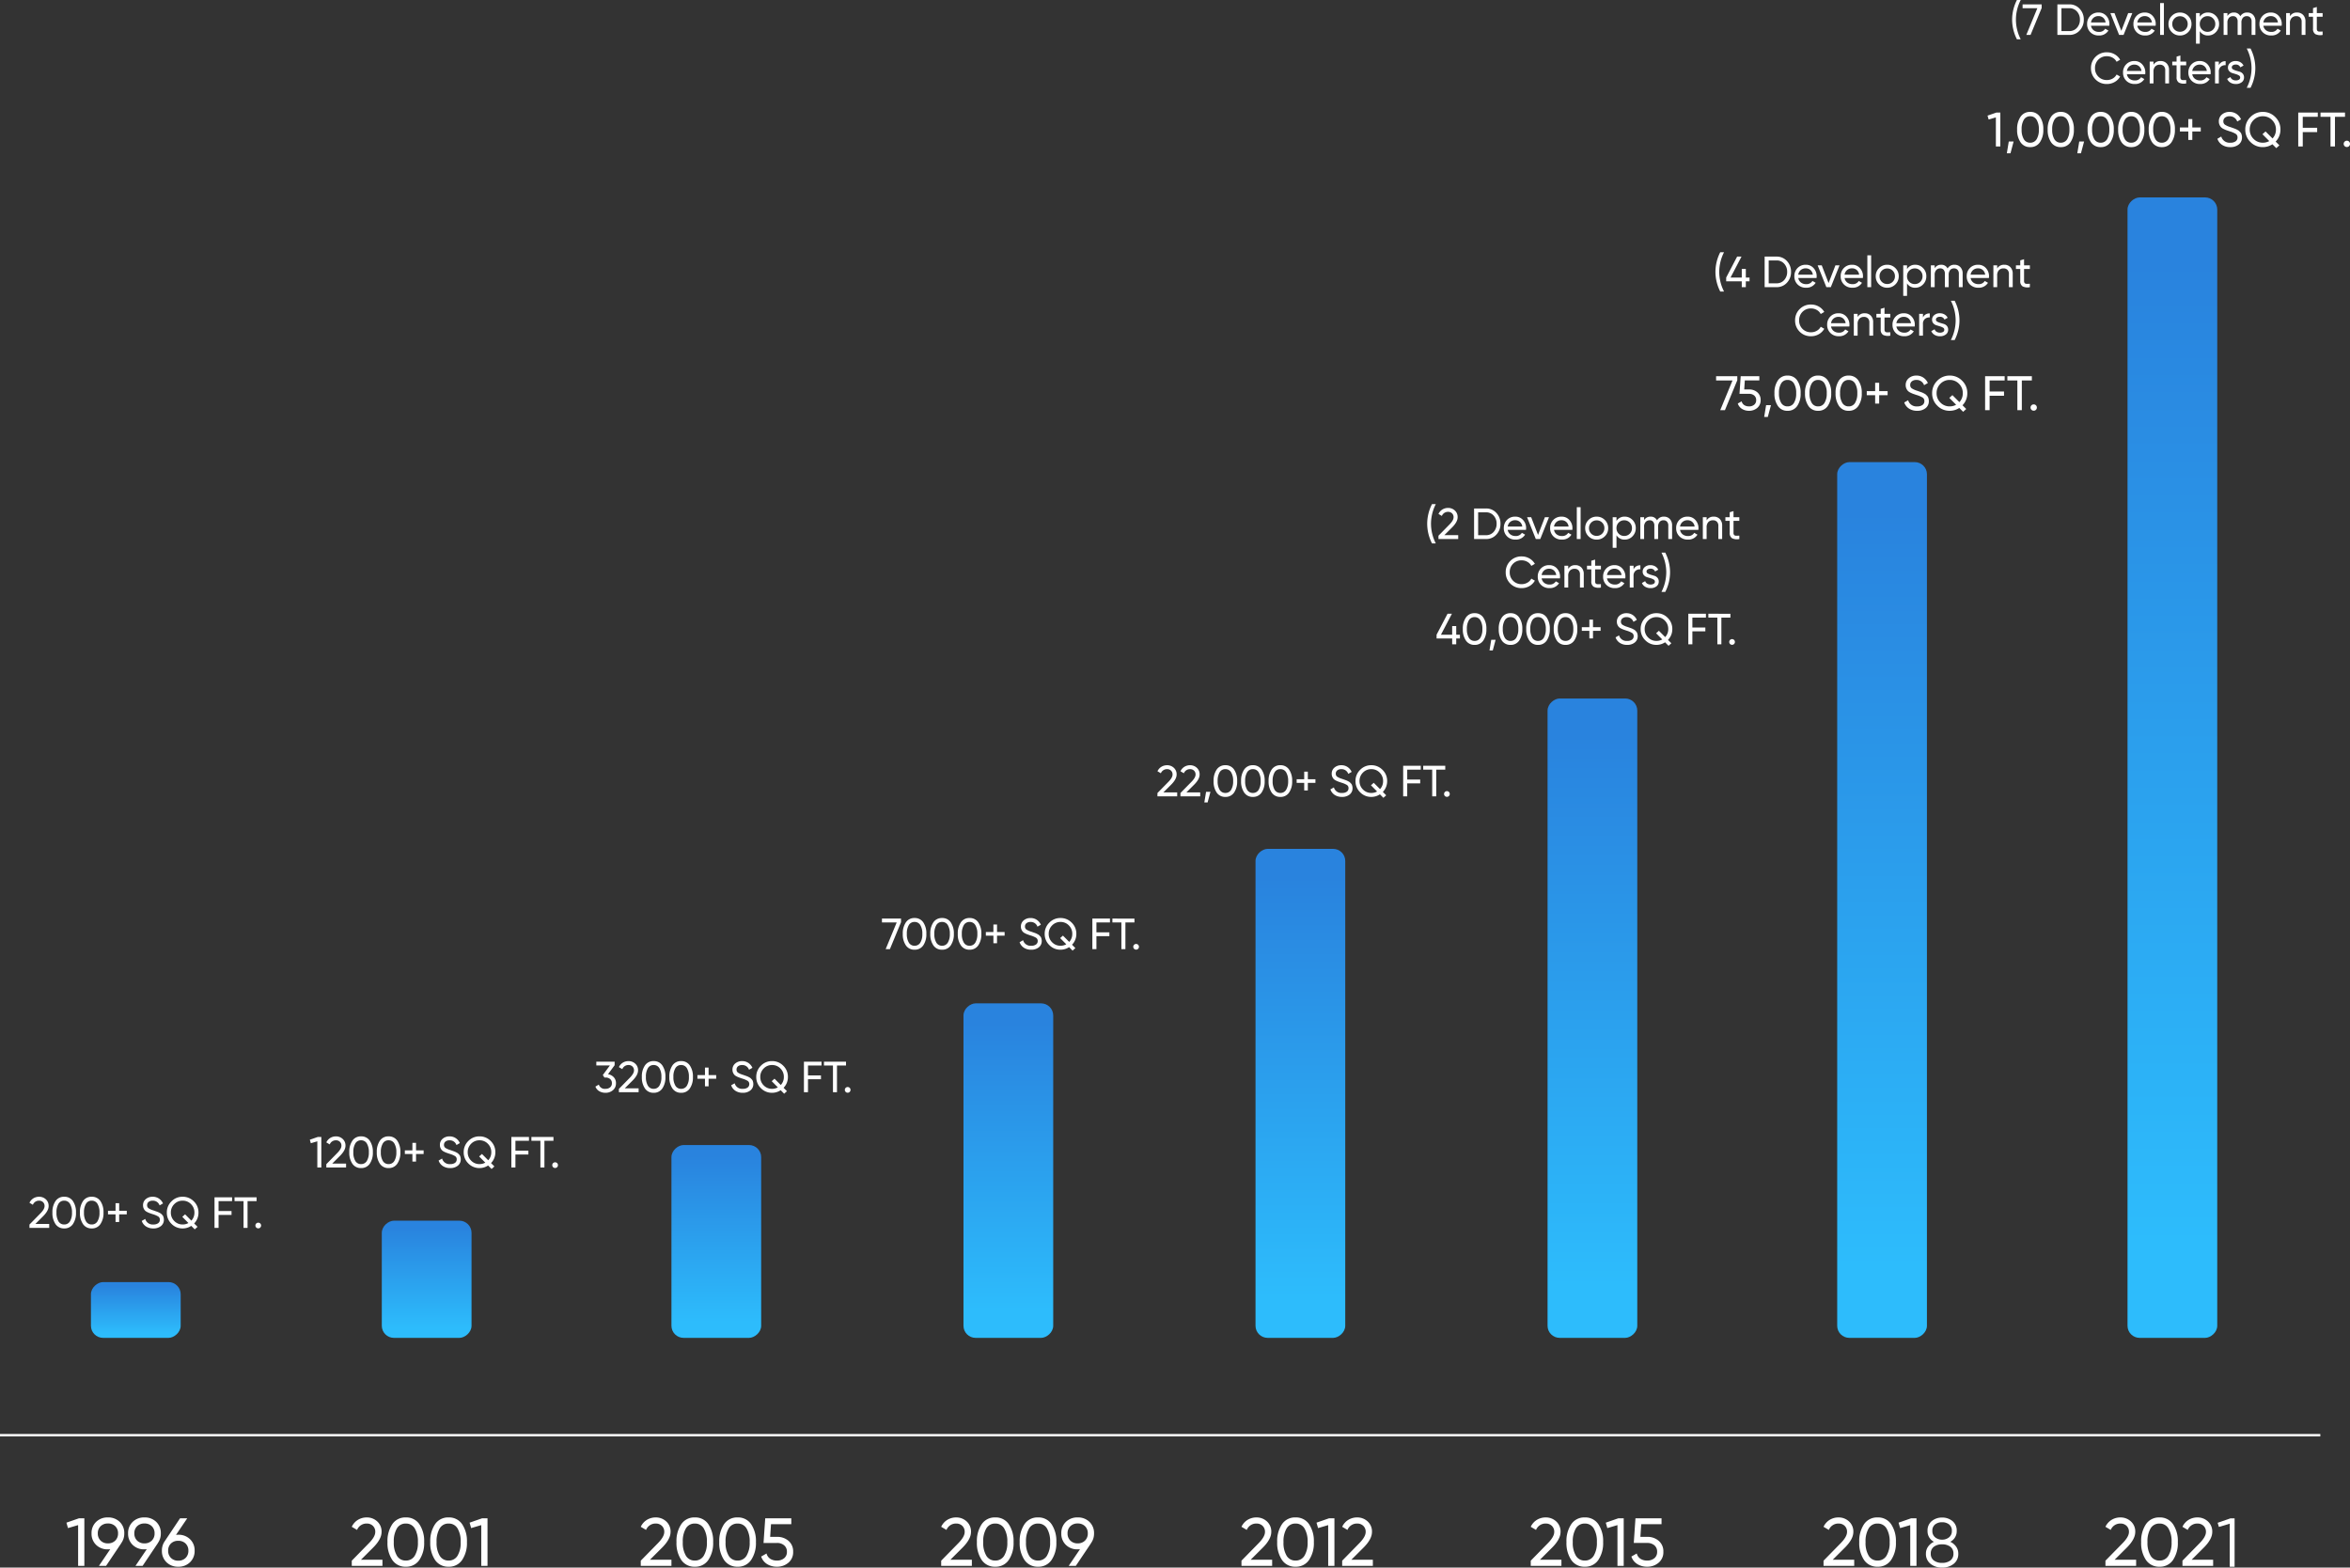 <svg xmlns="http://www.w3.org/2000/svg" xmlns:xlink="http://www.w3.org/1999/xlink" width="969" height="646.342" viewBox="0 0 969 646.342">
  <rect x="0" y="0" width="969" height="646.342" fill="#333333" stroke="none"/>
  <defs>
    <linearGradient id="linear-gradient" x1="0.083" y1="0.5" x2="0.942" y2="0.5" gradientUnits="objectBoundingBox">
      <stop offset="0" stop-color="#2dbcfc"/>
      <stop offset="1" stop-color="#2983de"/>
    </linearGradient>
  </defs>
  <g id="Group_4" data-name="Group 4" transform="translate(-418 -136)">
    <g id="Group_3" data-name="Group 3">
      <g id="Group_1" data-name="Group 1" transform="translate(48 -117)">
        <g id="Group_1631" data-name="Group 1631" transform="translate(2060 3900)">
          <path id="_200_SQ_FT." data-name="200+ SQ FT." d="M.648,0V-1.368L5.094-5.9Q6.876-7.682,6.876-8.96a2.134,2.134,0,0,0-.648-1.656,2.259,2.259,0,0,0-1.584-.594A2.7,2.7,0,0,0,2.052-9.522l-1.4-.828A4.258,4.258,0,0,1,2.3-12.2a4.454,4.454,0,0,1,2.331-.63A4,4,0,0,1,7.38-11.79,3.576,3.576,0,0,1,8.55-8.982q0,1.909-2.248,4.16L3.088-1.62h5.7V0Zm17.91-1.548A4.155,4.155,0,0,1,14.976.234a4.155,4.155,0,0,1-3.582-1.782A7.99,7.99,0,0,1,10.116-6.3a7.99,7.99,0,0,1,1.278-4.752,4.155,4.155,0,0,1,3.582-1.782,4.155,4.155,0,0,1,3.582,1.782A7.99,7.99,0,0,1,19.836-6.3a7.99,7.99,0,0,1-1.278,4.752Zm-5.94-1.134A2.649,2.649,0,0,0,14.976-1.4a2.67,2.67,0,0,0,2.367-1.278A6.587,6.587,0,0,0,18.18-6.3a6.635,6.635,0,0,0-.837-3.627,2.666,2.666,0,0,0-2.367-1.287,2.649,2.649,0,0,0-2.358,1.278A6.684,6.684,0,0,0,11.79-6.3a6.644,6.644,0,0,0,.828,3.618ZM29.9-1.548A4.155,4.155,0,0,1,26.316.234a4.155,4.155,0,0,1-3.582-1.782A7.99,7.99,0,0,1,21.456-6.3a7.99,7.99,0,0,1,1.278-4.752,4.155,4.155,0,0,1,3.582-1.782A4.155,4.155,0,0,1,29.9-11.052,7.99,7.99,0,0,1,31.176-6.3,7.99,7.99,0,0,1,29.9-1.548ZM23.96-2.682A2.649,2.649,0,0,0,26.316-1.4a2.67,2.67,0,0,0,2.367-1.278A6.587,6.587,0,0,0,29.52-6.3a6.635,6.635,0,0,0-.837-3.627,2.666,2.666,0,0,0-2.367-1.287,2.649,2.649,0,0,0-2.358,1.278A6.684,6.684,0,0,0,23.13-6.3a6.644,6.644,0,0,0,.828,3.618ZM40.77-7.056v1.494H37.638V-2.43H36.144V-5.562H33.03V-7.056h3.114V-10.17h1.494v3.114ZM51.714.234A5.339,5.339,0,0,1,48.7-.594a4.38,4.38,0,0,1-1.755-2.268l1.44-.828A3.17,3.17,0,0,0,51.75-1.4a3.177,3.177,0,0,0,1.98-.531,1.7,1.7,0,0,0,.684-1.413A1.509,1.509,0,0,0,53.73-4.7a9.827,9.827,0,0,0-2.286-.954l-1.2-.413A8.538,8.538,0,0,1,49.2-6.525a3.262,3.262,0,0,1-.927-.648,3.257,3.257,0,0,1-.549-.873,2.952,2.952,0,0,1-.243-1.224,3.214,3.214,0,0,1,1.152-2.6,4.232,4.232,0,0,1,2.808-.963,4.5,4.5,0,0,1,2.6.756,4.706,4.706,0,0,1,1.665,2l-1.4.81a2.884,2.884,0,0,0-2.862-1.944,2.573,2.573,0,0,0-1.656.5,1.657,1.657,0,0,0-.63,1.367,1.459,1.459,0,0,0,.594,1.259,7.782,7.782,0,0,0,2.053.9l.732.259.681.241a6.418,6.418,0,0,1,.676.271q.216.108.585.307a2.38,2.38,0,0,1,.549.379q.18.18.423.442a1.736,1.736,0,0,1,.351.532,4.28,4.28,0,0,1,.189.622,3.327,3.327,0,0,1,.081.748A3.223,3.223,0,0,1,54.864-.747a4.835,4.835,0,0,1-3.15.981ZM70.344-6.3a6.309,6.309,0,0,1-1.78,4.479L69.948-.432,68.8.612,67.361-.833A6.364,6.364,0,0,1,63.81.234,6.279,6.279,0,0,1,59.2-1.674,6.3,6.3,0,0,1,57.294-6.3,6.3,6.3,0,0,1,59.2-10.926a6.279,6.279,0,0,1,4.608-1.908,6.308,6.308,0,0,1,4.617,1.908A6.285,6.285,0,0,1,70.344-6.3ZM63.815-1.4A4.786,4.786,0,0,0,66.194-2L63.666-4.554,64.818-5.58l2.59,2.6A4.727,4.727,0,0,0,68.67-6.3a4.763,4.763,0,0,0-1.413-3.492,4.675,4.675,0,0,0-3.447-1.422,4.675,4.675,0,0,0-3.447,1.422A4.763,4.763,0,0,0,58.95-6.3a4.739,4.739,0,0,0,1.414,3.474A4.682,4.682,0,0,0,63.815-1.4ZM84.2-11.016H78.62V-6.93h5.35v1.584H78.624V0H76.95V-12.6H84.2ZM94.3-12.6v1.584H90.576V0H88.92V-11.016H85.212V-12.6ZM94.986.2a1.128,1.128,0,0,1-.828-.342,1.128,1.128,0,0,1-.342-.828,1.128,1.128,0,0,1,.342-.828,1.128,1.128,0,0,1,.828-.342,1.12,1.12,0,0,1,.837.342,1.143,1.143,0,0,1,.333.828,1.143,1.143,0,0,1-.333.828A1.12,1.12,0,0,1,94.986.2Z" transform="translate(-1678.5 -3140.726)" fill="#fff"/>
          <path id="_1200_SQ_FT." data-name="1200+ SQ FT." d="M3.564-12.6H5V0H3.348V-10.8l-2.682.792-.414-1.44ZM7.056,0V-1.368L11.5-5.9q1.782-1.782,1.782-3.06a2.134,2.134,0,0,0-.648-1.656,2.259,2.259,0,0,0-1.584-.594A2.7,2.7,0,0,0,8.46-9.522l-1.4-.828A4.258,4.258,0,0,1,8.7-12.2a4.454,4.454,0,0,1,2.331-.63,4,4,0,0,1,2.754,1.044,3.576,3.576,0,0,1,1.17,2.808q0,1.909-2.248,4.16L9.5-1.62h5.7V0Zm17.91-1.548A4.155,4.155,0,0,1,21.384.234,4.155,4.155,0,0,1,17.8-1.548,7.99,7.99,0,0,1,16.524-6.3,7.99,7.99,0,0,1,17.8-11.052a4.155,4.155,0,0,1,3.582-1.782,4.155,4.155,0,0,1,3.582,1.782A7.99,7.99,0,0,1,26.244-6.3a7.99,7.99,0,0,1-1.278,4.752Zm-5.94-1.134A2.649,2.649,0,0,0,21.384-1.4a2.67,2.67,0,0,0,2.367-1.278A6.587,6.587,0,0,0,24.588-6.3a6.635,6.635,0,0,0-.837-3.627,2.666,2.666,0,0,0-2.367-1.287,2.649,2.649,0,0,0-2.358,1.278A6.684,6.684,0,0,0,18.2-6.3a6.644,6.644,0,0,0,.826,3.618Zm17.28,1.134A4.155,4.155,0,0,1,32.724.234a4.155,4.155,0,0,1-3.582-1.782A7.99,7.99,0,0,1,27.864-6.3a7.99,7.99,0,0,1,1.278-4.752,4.155,4.155,0,0,1,3.582-1.782,4.155,4.155,0,0,1,3.582,1.782A7.99,7.99,0,0,1,37.584-6.3a7.99,7.99,0,0,1-1.278,4.752Zm-5.94-1.134A2.649,2.649,0,0,0,32.724-1.4a2.67,2.67,0,0,0,2.367-1.278A6.587,6.587,0,0,0,35.928-6.3a6.635,6.635,0,0,0-.837-3.627,2.666,2.666,0,0,0-2.367-1.287,2.649,2.649,0,0,0-2.358,1.278A6.684,6.684,0,0,0,29.538-6.3a6.644,6.644,0,0,0,.828,3.618ZM47.178-7.056v1.494H44.046V-2.43H42.552V-5.562H39.438V-7.056h3.114V-10.17h1.494v3.114ZM58.122.234a5.339,5.339,0,0,1-3.015-.828,4.38,4.38,0,0,1-1.755-2.268l1.44-.828A3.17,3.17,0,0,0,58.158-1.4a3.177,3.177,0,0,0,1.98-.531,1.7,1.7,0,0,0,.684-1.413,1.509,1.509,0,0,0-.684-1.35,9.827,9.827,0,0,0-2.286-.954l-1.2-.413a8.538,8.538,0,0,1-1.039-.459,3.262,3.262,0,0,1-.927-.648,3.257,3.257,0,0,1-.549-.873,2.952,2.952,0,0,1-.243-1.224,3.214,3.214,0,0,1,1.152-2.6,4.232,4.232,0,0,1,2.808-.963,4.5,4.5,0,0,1,2.6.756,4.706,4.706,0,0,1,1.665,2l-1.4.81a2.884,2.884,0,0,0-2.862-1.944,2.573,2.573,0,0,0-1.656.5,1.657,1.657,0,0,0-.63,1.367,1.459,1.459,0,0,0,.594,1.259,7.782,7.782,0,0,0,2.053.9l.732.259.681.241a6.418,6.418,0,0,1,.676.271q.216.108.585.307a2.38,2.38,0,0,1,.549.379q.18.18.423.442a1.736,1.736,0,0,1,.351.532,4.281,4.281,0,0,1,.189.622,3.327,3.327,0,0,1,.081.748A3.223,3.223,0,0,1,61.272-.747a4.835,4.835,0,0,1-3.15.981ZM76.752-6.3a6.309,6.309,0,0,1-1.78,4.479L76.356-.432,75.2.612,73.769-.833A6.364,6.364,0,0,1,70.218.234,6.279,6.279,0,0,1,65.61-1.674,6.3,6.3,0,0,1,63.7-6.3a6.3,6.3,0,0,1,1.908-4.626,6.279,6.279,0,0,1,4.608-1.908,6.308,6.308,0,0,1,4.617,1.908A6.285,6.285,0,0,1,76.752-6.3ZM70.223-1.4A4.786,4.786,0,0,0,72.6-2.009L70.074-4.554,71.226-5.58l2.59,2.6A4.727,4.727,0,0,0,75.078-6.3a4.763,4.763,0,0,0-1.413-3.492,4.675,4.675,0,0,0-3.447-1.422,4.675,4.675,0,0,0-3.447,1.422A4.763,4.763,0,0,0,65.358-6.3a4.739,4.739,0,0,0,1.414,3.474A4.682,4.682,0,0,0,70.223-1.4Zm20.389-9.612h-5.58V-6.93h5.346v1.584H85.032V0H83.358V-12.6h7.254Zm10.1-1.584v1.584H96.984V0H95.328V-11.016H91.62V-12.6ZM101.394.2a1.128,1.128,0,0,1-.828-.342,1.128,1.128,0,0,1-.342-.828,1.128,1.128,0,0,1,.342-.828,1.128,1.128,0,0,1,.828-.342,1.12,1.12,0,0,1,.837.342,1.143,1.143,0,0,1,.333.828,1.143,1.143,0,0,1-.333.828,1.12,1.12,0,0,1-.837.342Z" transform="translate(-1562.5 -3165.618)" fill="#fff"/>
          <path id="_3200_SQ_FT." data-name="3200+ SQ FT." d="M5.683-7.438A4.222,4.222,0,0,1,8.044-6.2a3.451,3.451,0,0,1,.92,2.469A3.59,3.59,0,0,1,7.7-.828,4.589,4.589,0,0,1,4.644.234,4.943,4.943,0,0,1,2.088-.423,3.614,3.614,0,0,1,.5-2.322L1.9-3.15A2.533,2.533,0,0,0,4.644-1.4a2.89,2.89,0,0,0,1.908-.612,2.1,2.1,0,0,0,.738-1.71,2.125,2.125,0,0,0-.738-1.719,2.863,2.863,0,0,0-1.908-.621H4.212l-.666-1.03,2.916-3.942H.864V-12.6h7.56l-.01,1.469ZM10.17,0V-1.368L14.616-5.9Q16.4-7.686,16.4-8.964a2.134,2.134,0,0,0-.648-1.656,2.259,2.259,0,0,0-1.584-.594,2.7,2.7,0,0,0-2.592,1.692l-1.4-.828a4.258,4.258,0,0,1,1.641-1.85,4.454,4.454,0,0,1,2.331-.63A4,4,0,0,1,16.9-11.79a3.576,3.576,0,0,1,1.17,2.808q0,1.909-2.248,4.16L12.61-1.62h5.7V0ZM28.08-1.548A4.155,4.155,0,0,1,24.5.234a4.155,4.155,0,0,1-3.582-1.782A7.99,7.99,0,0,1,19.638-6.3a7.99,7.99,0,0,1,1.278-4.752A4.155,4.155,0,0,1,24.5-12.834a4.155,4.155,0,0,1,3.582,1.782A7.99,7.99,0,0,1,29.358-6.3,7.99,7.99,0,0,1,28.08-1.548ZM22.14-2.682A2.649,2.649,0,0,0,24.5-1.4a2.67,2.67,0,0,0,2.367-1.278A6.587,6.587,0,0,0,27.7-6.3a6.635,6.635,0,0,0-.837-3.627A2.666,2.666,0,0,0,24.5-11.214a2.649,2.649,0,0,0-2.36,1.278A6.684,6.684,0,0,0,21.312-6.3a6.644,6.644,0,0,0,.828,3.618ZM39.42-1.548A4.155,4.155,0,0,1,35.838.234a4.155,4.155,0,0,1-3.582-1.782A7.99,7.99,0,0,1,30.978-6.3a7.99,7.99,0,0,1,1.278-4.752,4.155,4.155,0,0,1,3.582-1.782,4.155,4.155,0,0,1,3.582,1.782A7.99,7.99,0,0,1,40.7-6.3a7.99,7.99,0,0,1-1.28,4.752ZM33.48-2.682A2.649,2.649,0,0,0,35.838-1.4a2.67,2.67,0,0,0,2.367-1.278A6.587,6.587,0,0,0,39.042-6.3a6.635,6.635,0,0,0-.837-3.627,2.666,2.666,0,0,0-2.367-1.287A2.649,2.649,0,0,0,33.48-9.936,6.684,6.684,0,0,0,32.652-6.3,6.644,6.644,0,0,0,33.48-2.682ZM50.292-7.056v1.494H47.16V-2.43H45.666V-5.562H42.552V-7.056h3.114V-10.17H47.16v3.114ZM61.236.234a5.339,5.339,0,0,1-3.015-.828,4.38,4.38,0,0,1-1.755-2.268l1.44-.828A3.17,3.17,0,0,0,61.272-1.4a3.177,3.177,0,0,0,1.98-.531,1.7,1.7,0,0,0,.684-1.413,1.509,1.509,0,0,0-.684-1.35,9.827,9.827,0,0,0-2.286-.954l-1.2-.413a8.538,8.538,0,0,1-1.039-.459,3.262,3.262,0,0,1-.927-.648,3.257,3.257,0,0,1-.549-.873,2.952,2.952,0,0,1-.243-1.224,3.214,3.214,0,0,1,1.152-2.6,4.232,4.232,0,0,1,2.808-.963,4.5,4.5,0,0,1,2.6.756,4.706,4.706,0,0,1,1.665,2l-1.4.81a2.884,2.884,0,0,0-2.862-1.944,2.573,2.573,0,0,0-1.656.5,1.657,1.657,0,0,0-.63,1.367,1.459,1.459,0,0,0,.594,1.259,7.782,7.782,0,0,0,2.053.9l.732.259.681.241a6.418,6.418,0,0,1,.676.271q.216.108.585.307a2.38,2.38,0,0,1,.549.379q.18.18.423.442a1.736,1.736,0,0,1,.351.532,4.281,4.281,0,0,1,.189.622,3.327,3.327,0,0,1,.081.748A3.223,3.223,0,0,1,64.386-.747a4.835,4.835,0,0,1-3.15.981ZM79.866-6.3a6.309,6.309,0,0,1-1.78,4.479L79.47-.432,78.318.612,76.883-.833A6.364,6.364,0,0,1,73.332.234a6.279,6.279,0,0,1-4.608-1.908A6.3,6.3,0,0,1,66.816-6.3a6.3,6.3,0,0,1,1.908-4.626,6.279,6.279,0,0,1,4.608-1.908,6.308,6.308,0,0,1,4.617,1.908A6.285,6.285,0,0,1,79.866-6.3ZM73.337-1.4a4.786,4.786,0,0,0,2.379-.605L73.188-4.554,74.34-5.58l2.59,2.6A4.727,4.727,0,0,0,78.192-6.3a4.763,4.763,0,0,0-1.413-3.492,4.675,4.675,0,0,0-3.447-1.422,4.675,4.675,0,0,0-3.447,1.422A4.763,4.763,0,0,0,68.472-6.3a4.739,4.739,0,0,0,1.414,3.474A4.682,4.682,0,0,0,73.337-1.4Zm20.389-9.612h-5.58V-6.93h5.346v1.584H88.146V0H86.472V-12.6h7.254Zm10.1-1.584v1.584H100.1V0H98.442V-11.016H94.734V-12.6ZM104.508.2a1.128,1.128,0,0,1-.828-.342,1.128,1.128,0,0,1-.342-.828,1.128,1.128,0,0,1,.342-.828,1.128,1.128,0,0,1,.828-.342,1.12,1.12,0,0,1,.837.342,1.143,1.143,0,0,1,.333.828,1.143,1.143,0,0,1-.333.828,1.12,1.12,0,0,1-.837.342Z" transform="translate(-1444.979 -3196.654)" fill="#fff"/>
          <path id="_7000_SQ_FT." data-name="7000+ SQ FT." d="M.323-12.6H8.19v1.494L3.6,0H1.854L6.407-11.016H.323ZM17.352-1.548A4.155,4.155,0,0,1,13.77.234a4.155,4.155,0,0,1-3.582-1.782A7.99,7.99,0,0,1,8.91-6.3a7.99,7.99,0,0,1,1.278-4.752,4.155,4.155,0,0,1,3.582-1.782,4.155,4.155,0,0,1,3.582,1.782A7.99,7.99,0,0,1,18.63-6.3a7.99,7.99,0,0,1-1.278,4.752Zm-5.94-1.134A2.649,2.649,0,0,0,13.77-1.4a2.67,2.67,0,0,0,2.367-1.278A6.587,6.587,0,0,0,16.974-6.3a6.635,6.635,0,0,0-.837-3.627,2.666,2.666,0,0,0-2.367-1.287,2.649,2.649,0,0,0-2.358,1.278A6.684,6.684,0,0,0,10.584-6.3a6.644,6.644,0,0,0,.828,3.618Zm17.28,1.134A4.155,4.155,0,0,1,25.11.234a4.155,4.155,0,0,1-3.582-1.782A7.99,7.99,0,0,1,20.25-6.3a7.99,7.99,0,0,1,1.278-4.752,4.155,4.155,0,0,1,3.582-1.782,4.155,4.155,0,0,1,3.582,1.782A7.99,7.99,0,0,1,29.97-6.3a7.99,7.99,0,0,1-1.278,4.752Zm-5.94-1.134A2.649,2.649,0,0,0,25.11-1.4a2.67,2.67,0,0,0,2.367-1.278A6.587,6.587,0,0,0,28.314-6.3a6.635,6.635,0,0,0-.837-3.627,2.666,2.666,0,0,0-2.367-1.287,2.649,2.649,0,0,0-2.358,1.278A6.684,6.684,0,0,0,21.924-6.3a6.644,6.644,0,0,0,.828,3.618Zm17.28,1.134A4.155,4.155,0,0,1,36.45.234a4.155,4.155,0,0,1-3.582-1.782A7.99,7.99,0,0,1,31.59-6.3a7.99,7.99,0,0,1,1.278-4.752,4.155,4.155,0,0,1,3.582-1.782,4.155,4.155,0,0,1,3.582,1.782A7.99,7.99,0,0,1,41.31-6.3a7.99,7.99,0,0,1-1.278,4.752Zm-5.94-1.134A2.649,2.649,0,0,0,36.45-1.4a2.67,2.67,0,0,0,2.367-1.278A6.587,6.587,0,0,0,39.654-6.3a6.635,6.635,0,0,0-.837-3.627,2.666,2.666,0,0,0-2.367-1.287,2.649,2.649,0,0,0-2.358,1.278A6.684,6.684,0,0,0,33.264-6.3a6.644,6.644,0,0,0,.828,3.618ZM50.9-7.056v1.494H47.772V-2.43H46.278V-5.562H43.164V-7.056h3.114V-10.17h1.494v3.114ZM61.848.234a5.339,5.339,0,0,1-3.015-.828,4.38,4.38,0,0,1-1.755-2.268l1.44-.828A3.17,3.17,0,0,0,61.884-1.4a3.177,3.177,0,0,0,1.98-.531,1.7,1.7,0,0,0,.684-1.413,1.509,1.509,0,0,0-.684-1.35,9.827,9.827,0,0,0-2.286-.954l-1.2-.413a8.538,8.538,0,0,1-1.039-.459,3.262,3.262,0,0,1-.927-.648,3.257,3.257,0,0,1-.549-.873,2.952,2.952,0,0,1-.243-1.224,3.214,3.214,0,0,1,1.152-2.6,4.232,4.232,0,0,1,2.808-.963,4.5,4.5,0,0,1,2.6.756,4.706,4.706,0,0,1,1.665,2l-1.4.81a2.884,2.884,0,0,0-2.862-1.944,2.573,2.573,0,0,0-1.656.5,1.657,1.657,0,0,0-.63,1.367,1.459,1.459,0,0,0,.594,1.259,7.782,7.782,0,0,0,2.053.9l.732.259.681.241a6.419,6.419,0,0,1,.676.271q.216.108.585.307a2.38,2.38,0,0,1,.549.379q.18.18.423.442a1.736,1.736,0,0,1,.351.532,4.28,4.28,0,0,1,.189.622,3.327,3.327,0,0,1,.081.748A3.223,3.223,0,0,1,65-.747a4.835,4.835,0,0,1-3.152.981ZM80.478-6.3A6.309,6.309,0,0,1,78.7-1.821L80.082-.432,78.93.612,77.5-.833A6.364,6.364,0,0,1,73.944.234a6.279,6.279,0,0,1-4.608-1.908A6.3,6.3,0,0,1,67.428-6.3a6.3,6.3,0,0,1,1.908-4.626,6.279,6.279,0,0,1,4.608-1.908,6.308,6.308,0,0,1,4.617,1.908A6.285,6.285,0,0,1,80.478-6.3ZM73.949-1.4a4.786,4.786,0,0,0,2.379-.605L73.8-4.554,74.952-5.58l2.59,2.6A4.727,4.727,0,0,0,78.8-6.3a4.763,4.763,0,0,0-1.413-3.492,4.675,4.675,0,0,0-3.447-1.422A4.675,4.675,0,0,0,70.5-9.792,4.763,4.763,0,0,0,69.084-6.3,4.739,4.739,0,0,0,70.5-2.826,4.682,4.682,0,0,0,73.949-1.4Zm20.389-9.612h-5.58V-6.93H94.1v1.584H88.758V0H87.084V-12.6h7.254Zm10.1-1.584v1.584H100.71V0H99.054V-11.016H95.346V-12.6ZM105.12.2a1.128,1.128,0,0,1-.828-.342,1.128,1.128,0,0,1-.342-.828,1.128,1.128,0,0,1,.342-.828,1.128,1.128,0,0,1,.828-.342,1.12,1.12,0,0,1,.837.342,1.143,1.143,0,0,1,.333.828,1.143,1.143,0,0,1-.333.828A1.12,1.12,0,0,1,105.12.2Z" transform="translate(-1326.658 -3255.651)" fill="#fff"/>
          <path id="_22_000_SQ_FT." data-name="22,000+ SQ FT." d="M.648,0V-1.368L5.094-5.9Q6.876-7.682,6.876-8.96a2.134,2.134,0,0,0-.648-1.656,2.259,2.259,0,0,0-1.584-.594A2.7,2.7,0,0,0,2.052-9.522l-1.4-.828A4.258,4.258,0,0,1,2.3-12.2a4.454,4.454,0,0,1,2.331-.63A4,4,0,0,1,7.38-11.79,3.576,3.576,0,0,1,8.55-8.982q0,1.909-2.248,4.16L3.088-1.62h5.7V0Zm9.486,0V-1.368L14.58-5.9q1.782-1.782,1.782-3.06a2.134,2.134,0,0,0-.648-1.656,2.259,2.259,0,0,0-1.584-.594,2.7,2.7,0,0,0-2.592,1.692l-1.4-.828A4.258,4.258,0,0,1,11.781-12.2a4.454,4.454,0,0,1,2.331-.63,4,4,0,0,1,2.754,1.044,3.576,3.576,0,0,1,1.17,2.808q0,1.909-2.248,4.16l-3.214,3.2h5.7V0ZM22.5-1.854,21.33,2.52H19.98l.72-4.374Zm9.738.306A4.155,4.155,0,0,1,28.656.234a4.155,4.155,0,0,1-3.582-1.782A7.99,7.99,0,0,1,23.8-6.3a7.99,7.99,0,0,1,1.278-4.752,4.155,4.155,0,0,1,3.582-1.782,4.155,4.155,0,0,1,3.582,1.782A7.99,7.99,0,0,1,33.516-6.3a7.99,7.99,0,0,1-1.278,4.752ZM26.3-2.682A2.649,2.649,0,0,0,28.656-1.4a2.67,2.67,0,0,0,2.367-1.278A6.587,6.587,0,0,0,31.86-6.3a6.635,6.635,0,0,0-.837-3.627,2.666,2.666,0,0,0-2.367-1.287A2.649,2.649,0,0,0,26.3-9.936,6.684,6.684,0,0,0,25.47-6.3a6.644,6.644,0,0,0,.83,3.618ZM43.58-1.548A4.155,4.155,0,0,1,40,.234a4.155,4.155,0,0,1-3.582-1.782A7.99,7.99,0,0,1,35.136-6.3a7.99,7.99,0,0,1,1.278-4.752A4.155,4.155,0,0,1,40-12.834a4.155,4.155,0,0,1,3.582,1.782A7.99,7.99,0,0,1,44.856-6.3a7.99,7.99,0,0,1-1.278,4.752ZM37.64-2.682A2.649,2.649,0,0,0,40-1.4a2.67,2.67,0,0,0,2.367-1.278A6.587,6.587,0,0,0,43.2-6.3a6.635,6.635,0,0,0-.837-3.627A2.666,2.666,0,0,0,40-11.214a2.649,2.649,0,0,0-2.358,1.278A6.684,6.684,0,0,0,36.81-6.3a6.644,6.644,0,0,0,.828,3.618ZM54.92-1.548A4.155,4.155,0,0,1,51.336.234a4.155,4.155,0,0,1-3.582-1.782A7.99,7.99,0,0,1,46.476-6.3a7.99,7.99,0,0,1,1.278-4.752,4.155,4.155,0,0,1,3.582-1.782,4.155,4.155,0,0,1,3.582,1.782A7.99,7.99,0,0,1,56.2-6.3a7.99,7.99,0,0,1-1.282,4.752ZM48.98-2.682A2.649,2.649,0,0,0,51.336-1.4,2.67,2.67,0,0,0,53.7-2.682,6.587,6.587,0,0,0,54.54-6.3a6.635,6.635,0,0,0-.84-3.627,2.666,2.666,0,0,0-2.367-1.287,2.649,2.649,0,0,0-2.358,1.278A6.684,6.684,0,0,0,48.15-6.3a6.644,6.644,0,0,0,.828,3.618ZM65.79-7.056v1.494H62.658V-2.43H61.164V-5.562H58.05V-7.056h3.114V-10.17h1.494v3.114ZM76.734.234a5.339,5.339,0,0,1-3.015-.828,4.38,4.38,0,0,1-1.755-2.268L73.4-3.69A3.17,3.17,0,0,0,76.77-1.4a3.177,3.177,0,0,0,1.98-.531,1.7,1.7,0,0,0,.684-1.413A1.509,1.509,0,0,0,78.75-4.7a9.827,9.827,0,0,0-2.286-.954l-1.2-.413a8.538,8.538,0,0,1-1.039-.459,3.262,3.262,0,0,1-.927-.648,3.257,3.257,0,0,1-.549-.873A2.952,2.952,0,0,1,72.5-9.27a3.214,3.214,0,0,1,1.152-2.6,4.232,4.232,0,0,1,2.808-.963,4.5,4.5,0,0,1,2.6.756,4.706,4.706,0,0,1,1.665,2l-1.4.81a2.884,2.884,0,0,0-2.862-1.944,2.573,2.573,0,0,0-1.656.5,1.657,1.657,0,0,0-.63,1.367,1.459,1.459,0,0,0,.594,1.259,7.782,7.782,0,0,0,2.053.9l.732.259.681.241a6.42,6.42,0,0,1,.676.271q.216.108.585.307a2.38,2.38,0,0,1,.549.379q.18.18.423.442a1.736,1.736,0,0,1,.351.532,4.28,4.28,0,0,1,.189.622,3.328,3.328,0,0,1,.081.748A3.223,3.223,0,0,1,79.884-.747a4.835,4.835,0,0,1-3.15.981ZM95.364-6.3a6.309,6.309,0,0,1-1.78,4.479L94.968-.432,93.816.612,92.381-.833A6.364,6.364,0,0,1,88.83.234a6.279,6.279,0,0,1-4.608-1.908A6.3,6.3,0,0,1,82.314-6.3a6.3,6.3,0,0,1,1.908-4.626,6.279,6.279,0,0,1,4.608-1.908,6.308,6.308,0,0,1,4.617,1.908A6.285,6.285,0,0,1,95.364-6.3ZM88.835-1.4a4.786,4.786,0,0,0,2.379-.605L88.686-4.554,89.838-5.58l2.59,2.6A4.727,4.727,0,0,0,93.69-6.3a4.763,4.763,0,0,0-1.413-3.492,4.675,4.675,0,0,0-3.447-1.422,4.675,4.675,0,0,0-3.447,1.422A4.763,4.763,0,0,0,83.97-6.3a4.739,4.739,0,0,0,1.414,3.474A4.682,4.682,0,0,0,88.835-1.4Zm20.389-9.612h-5.58V-6.93h5.346v1.584h-5.346V0H101.97V-12.6h7.254Zm10.1-1.584v1.584H115.6V0h-1.66V-11.016h-3.708V-12.6ZM120.006.2a1.128,1.128,0,0,1-.828-.342,1.128,1.128,0,0,1-.342-.828,1.128,1.128,0,0,1,.342-.828,1.128,1.128,0,0,1,.828-.342,1.12,1.12,0,0,1,.837.342,1.143,1.143,0,0,1,.333.828,1.143,1.143,0,0,1-.333.828,1.12,1.12,0,0,1-.837.342Z" transform="translate(-1213.385 -3318.653)" fill="#fff"/>
          <path id="_40_000_SQ_FT." data-name="40,000+ SQ FT." d="M10.062-3.96v1.566H8.532V0H6.858V-2.394H.432V-3.96L4.95-12.6h1.8L2.232-3.96H6.858V-7.524H8.532V-3.96Zm9.63,2.412A4.155,4.155,0,0,1,16.11.234a4.155,4.155,0,0,1-3.582-1.782A7.99,7.99,0,0,1,11.25-6.3a7.99,7.99,0,0,1,1.278-4.752,4.155,4.155,0,0,1,3.582-1.782,4.155,4.155,0,0,1,3.582,1.782A7.99,7.99,0,0,1,20.97-6.3a7.99,7.99,0,0,1-1.278,4.752Zm-5.94-1.134A2.649,2.649,0,0,0,16.11-1.4a2.67,2.67,0,0,0,2.367-1.278A6.587,6.587,0,0,0,19.314-6.3a6.635,6.635,0,0,0-.837-3.627,2.666,2.666,0,0,0-2.367-1.287,2.649,2.649,0,0,0-2.358,1.278A6.684,6.684,0,0,0,12.924-6.3a6.644,6.644,0,0,0,.828,3.618Zm11.016.828L23.6,2.52H22.25l.72-4.374Zm9.738.306A4.155,4.155,0,0,1,30.924.234a4.155,4.155,0,0,1-3.582-1.782A7.99,7.99,0,0,1,26.064-6.3a7.99,7.99,0,0,1,1.278-4.752,4.155,4.155,0,0,1,3.582-1.782,4.155,4.155,0,0,1,3.582,1.782A7.99,7.99,0,0,1,35.784-6.3a7.99,7.99,0,0,1-1.278,4.752Zm-5.94-1.134A2.649,2.649,0,0,0,30.924-1.4a2.67,2.67,0,0,0,2.367-1.278A6.587,6.587,0,0,0,34.128-6.3a6.635,6.635,0,0,0-.837-3.627,2.666,2.666,0,0,0-2.367-1.287,2.649,2.649,0,0,0-2.358,1.278A6.684,6.684,0,0,0,27.738-6.3a6.644,6.644,0,0,0,.828,3.618Zm17.28,1.134A4.155,4.155,0,0,1,42.264.234a4.155,4.155,0,0,1-3.582-1.782A7.99,7.99,0,0,1,37.4-6.3a7.99,7.99,0,0,1,1.278-4.752,4.155,4.155,0,0,1,3.582-1.782,4.155,4.155,0,0,1,3.582,1.782A7.99,7.99,0,0,1,47.124-6.3a7.99,7.99,0,0,1-1.278,4.752Zm-5.94-1.134A2.649,2.649,0,0,0,42.264-1.4a2.67,2.67,0,0,0,2.367-1.278A6.587,6.587,0,0,0,45.468-6.3a6.635,6.635,0,0,0-.837-3.627,2.666,2.666,0,0,0-2.367-1.287,2.649,2.649,0,0,0-2.358,1.278A6.684,6.684,0,0,0,39.078-6.3a6.644,6.644,0,0,0,.828,3.618Zm17.28,1.134A4.155,4.155,0,0,1,53.6.234a4.155,4.155,0,0,1-3.582-1.782A7.99,7.99,0,0,1,48.744-6.3a7.99,7.99,0,0,1,1.278-4.752A4.155,4.155,0,0,1,53.6-12.834a4.155,4.155,0,0,1,3.582,1.782A7.99,7.99,0,0,1,58.464-6.3a7.99,7.99,0,0,1-1.278,4.752Zm-5.94-1.134A2.649,2.649,0,0,0,53.6-1.4a2.67,2.67,0,0,0,2.367-1.278A6.587,6.587,0,0,0,56.808-6.3a6.635,6.635,0,0,0-.837-3.627A2.666,2.666,0,0,0,53.6-11.214a2.649,2.649,0,0,0-2.358,1.278A6.684,6.684,0,0,0,50.418-6.3a6.644,6.644,0,0,0,.828,3.618ZM68.058-7.056v1.494H64.926V-2.43H63.432V-5.562H60.318V-7.056h3.114V-10.17h1.494v3.114ZM79,.234a5.339,5.339,0,0,1-3.015-.828A4.38,4.38,0,0,1,74.23-2.862l1.44-.828A3.17,3.17,0,0,0,79.038-1.4a3.177,3.177,0,0,0,1.98-.531A1.7,1.7,0,0,0,81.7-3.348a1.509,1.509,0,0,0-.684-1.35,9.827,9.827,0,0,0-2.286-.954l-1.2-.413a8.539,8.539,0,0,1-1.039-.459,3.262,3.262,0,0,1-.927-.648,3.257,3.257,0,0,1-.549-.873,2.952,2.952,0,0,1-.243-1.224,3.214,3.214,0,0,1,1.152-2.6,4.232,4.232,0,0,1,2.808-.963,4.5,4.5,0,0,1,2.6.756,4.706,4.706,0,0,1,1.665,2l-1.4.81a2.884,2.884,0,0,0-2.862-1.944,2.573,2.573,0,0,0-1.656.5,1.657,1.657,0,0,0-.63,1.367,1.459,1.459,0,0,0,.594,1.259,7.782,7.782,0,0,0,2.053.9l.732.259.681.241a6.42,6.42,0,0,1,.676.271q.216.108.585.307a2.38,2.38,0,0,1,.549.379q.18.18.423.442a1.736,1.736,0,0,1,.351.532,4.28,4.28,0,0,1,.189.622,3.328,3.328,0,0,1,.081.748A3.223,3.223,0,0,1,82.152-.747,4.835,4.835,0,0,1,79,.234ZM97.632-6.3a6.309,6.309,0,0,1-1.78,4.479L97.236-.432,96.084.612,94.649-.833A6.364,6.364,0,0,1,91.1.234a6.279,6.279,0,0,1-4.61-1.908A6.3,6.3,0,0,1,84.582-6.3a6.3,6.3,0,0,1,1.908-4.626,6.279,6.279,0,0,1,4.61-1.908,6.308,6.308,0,0,1,4.617,1.908A6.285,6.285,0,0,1,97.632-6.3ZM91.1-1.4a4.786,4.786,0,0,0,2.379-.605L90.954-4.554,92.106-5.58l2.59,2.6A4.727,4.727,0,0,0,95.958-6.3a4.763,4.763,0,0,0-1.413-3.492A4.675,4.675,0,0,0,91.1-11.214a4.675,4.675,0,0,0-3.447,1.422A4.763,4.763,0,0,0,86.238-6.3a4.739,4.739,0,0,0,1.414,3.474A4.682,4.682,0,0,0,91.1-1.4Zm20.389-9.612h-5.58V-6.93h5.346v1.584h-5.346V0h-1.674V-12.6h7.254Zm10.1-1.584v1.584h-3.726V0h-1.656V-11.016H112.5V-12.6ZM122.274.2a1.128,1.128,0,0,1-.828-.342A1.128,1.128,0,0,1,121.1-.97a1.128,1.128,0,0,1,.342-.828,1.128,1.128,0,0,1,.828-.342,1.12,1.12,0,0,1,.837.342,1.143,1.143,0,0,1,.333.828,1.143,1.143,0,0,1-.333.828A1.12,1.12,0,0,1,122.27.2Z" transform="translate(-1098.071 -3381.338)" fill="#fff"/>
          <g id="Group" transform="translate(-1102.552 -3441.744)">
            <path id="_2_Development_" data-name="(2 Development " d="M3.024,1.8a17.923,17.923,0,0,1-1.98-8.1,17.923,17.923,0,0,1,1.98-8.1H4.59A17.923,17.923,0,0,0,2.61-6.3,17.923,17.923,0,0,0,4.59,1.8ZM5.688,0V-1.368L10.134-5.9q1.782-1.782,1.782-3.06a2.134,2.134,0,0,0-.648-1.656,2.259,2.259,0,0,0-1.584-.594A2.7,2.7,0,0,0,7.092-9.522l-1.4-.828A4.258,4.258,0,0,1,7.335-12.2a4.454,4.454,0,0,1,2.331-.63,4,4,0,0,1,2.754,1.04,3.576,3.576,0,0,1,1.17,2.808q0,1.909-2.248,4.16L8.128-1.62h5.7V0Zm19.6-12.6a5.594,5.594,0,0,1,4.275,1.827,6.321,6.321,0,0,1,1.7,4.473,6.321,6.321,0,0,1-1.7,4.473A5.594,5.594,0,0,1,25.29,0H20.376V-12.6Zm0,11.016a4.059,4.059,0,0,0,3.15-1.35A4.824,4.824,0,0,0,29.664-6.3,4.824,4.824,0,0,0,28.44-9.666a4.059,4.059,0,0,0-3.15-1.35H22.05v9.432Zm8.946-2.2a2.967,2.967,0,0,0,1.107,1.872,3.442,3.442,0,0,0,2.151.666A2.817,2.817,0,0,0,40.084-2.56l1.332.756A4.4,4.4,0,0,1,37.458.234a4.712,4.712,0,0,1-3.483-1.341A4.6,4.6,0,0,1,32.634-4.5a4.657,4.657,0,0,1,1.314-3.384,4.537,4.537,0,0,1,3.4-1.35,4.14,4.14,0,0,1,3.231,1.4A4.854,4.854,0,0,1,41.83-4.482a4.73,4.73,0,0,1-.054.7ZM37.35-7.758a3.092,3.092,0,0,0-2.088.711,3.078,3.078,0,0,0-1.026,1.9h6.012A3,3,0,0,0,39.24-7.092a2.886,2.886,0,0,0-1.89-.666ZM49.572-9h1.692l-3.6,9H45.828l-3.6-9H43.92l2.826,7.307Zm3.762,5.22a2.967,2.967,0,0,0,1.107,1.872,3.442,3.442,0,0,0,2.151.666,2.817,2.817,0,0,0,2.592-1.314l1.332.756A4.4,4.4,0,0,1,56.556.234a4.712,4.712,0,0,1-3.483-1.341A4.6,4.6,0,0,1,51.732-4.5a4.657,4.657,0,0,1,1.314-3.384,4.537,4.537,0,0,1,3.4-1.35,4.14,4.14,0,0,1,3.231,1.4A4.854,4.854,0,0,1,60.93-4.482a4.73,4.73,0,0,1-.054.7Zm3.114-3.978a3.092,3.092,0,0,0-2.088.711,3.078,3.078,0,0,0-1.026,1.9h6.012a3,3,0,0,0-1.008-1.944,2.886,2.886,0,0,0-1.89-.667ZM62.73,0V-13.14H64.3V0ZM74.286-1.134A4.613,4.613,0,0,1,70.92.234a4.583,4.583,0,0,1-3.357-1.368A4.56,4.56,0,0,1,66.186-4.5a4.56,4.56,0,0,1,1.377-3.366A4.583,4.583,0,0,1,70.92-9.234a4.613,4.613,0,0,1,3.366,1.368A4.545,4.545,0,0,1,75.672-4.5a4.545,4.545,0,0,1-1.386,3.366ZM70.92-1.3a3.081,3.081,0,0,0,2.268-.918A3.1,3.1,0,0,0,74.106-4.5a3.1,3.1,0,0,0-.918-2.286A3.081,3.081,0,0,0,70.92-7.7a3.06,3.06,0,0,0-2.25.918A3.1,3.1,0,0,0,67.752-4.5a3.1,3.1,0,0,0,.918,2.286A3.06,3.06,0,0,0,70.92-1.3ZM82.494-9.234a4.318,4.318,0,0,1,3.222,1.377A4.648,4.648,0,0,1,87.048-4.5a4.648,4.648,0,0,1-1.332,3.357A4.318,4.318,0,0,1,82.494.234a3.819,3.819,0,0,1-3.4-1.782V3.6H77.526V-9h1.566v1.548a3.819,3.819,0,0,1,3.4-1.782Zm-.2,7.956a3.066,3.066,0,0,0,2.27-.922,3.133,3.133,0,0,0,.918-2.3,3.133,3.133,0,0,0-.918-2.3A3.066,3.066,0,0,0,82.3-7.722a3.087,3.087,0,0,0-2.29.922,3.133,3.133,0,0,0-.918,2.3,3.133,3.133,0,0,0,.918,2.3,3.087,3.087,0,0,0,2.29.922ZM98.64-9.234a3.229,3.229,0,0,1,2.448.981,3.687,3.687,0,0,1,.936,2.655V0h-1.566V-5.544a2.278,2.278,0,0,0-.54-1.62,1.88,1.88,0,0,0-1.44-.576,2.054,2.054,0,0,0-1.611.675A3.02,3.02,0,0,0,96.264-5V0H94.7V-5.544a2.354,2.354,0,0,0-.513-1.62,1.773,1.773,0,0,0-1.4-.576,2.189,2.189,0,0,0-1.647.684A2.858,2.858,0,0,0,90.486-5V0H88.92V-9h1.566v1.206a2.985,2.985,0,0,1,2.682-1.44A2.793,2.793,0,0,1,95.814-7.7,3.093,3.093,0,0,1,98.64-9.234ZM105.3-3.78a2.967,2.967,0,0,0,1.107,1.872,3.442,3.442,0,0,0,2.151.666,2.817,2.817,0,0,0,2.592-1.314l1.332.756a4.4,4.4,0,0,1-3.96,2.034,4.712,4.712,0,0,1-3.483-1.341A4.6,4.6,0,0,1,103.7-4.5a4.657,4.657,0,0,1,1.314-3.384,4.537,4.537,0,0,1,3.4-1.35,4.14,4.14,0,0,1,3.231,1.4A4.854,4.854,0,0,1,112.9-4.482a4.731,4.731,0,0,1-.054.7Zm3.114-3.978a3.092,3.092,0,0,0-2.088.711,3.078,3.078,0,0,0-1.026,1.9h6.012A3,3,0,0,0,110.3-7.092,2.886,2.886,0,0,0,108.414-7.758Zm10.764-1.476a3.346,3.346,0,0,1,2.538,1,3.76,3.76,0,0,1,.954,2.709V0H121.1V-5.436a2.321,2.321,0,0,0-.594-1.7,2.195,2.195,0,0,0-1.638-.6,2.538,2.538,0,0,0-1.89.729,3.076,3.076,0,0,0-.72,2.241V0H114.7V-9h1.566v1.3a3.2,3.2,0,0,1,2.912-1.534Zm10.566,1.746H127.35V-2.61a1.369,1.369,0,0,0,.261.945,1.074,1.074,0,0,0,.8.288q.54.009,1.332-.027V0a4.631,4.631,0,0,1-3.006-.333,2.485,2.485,0,0,1-.954-2.277V-7.488H124V-9h1.782v-2.052l1.566-.468V-9h2.394Z" transform="translate(0 17)" fill="#fff"/>
            <path id="Centers_" data-name="Centers)" d="M7.272.234a6.354,6.354,0,0,1-4.725-1.89A6.36,6.36,0,0,1,.684-6.3a6.36,6.36,0,0,1,1.863-4.644,6.354,6.354,0,0,1,4.725-1.89,6.292,6.292,0,0,1,3.177.828,5.978,5.978,0,0,1,2.259,2.232l-1.458.846a4.055,4.055,0,0,0-1.611-1.665,4.634,4.634,0,0,0-2.367-.621,4.761,4.761,0,0,0-3.555,1.4A4.811,4.811,0,0,0,2.34-6.3,4.789,4.789,0,0,0,3.717-2.808,4.761,4.761,0,0,0,7.272-1.4a4.634,4.634,0,0,0,2.367-.621A4.086,4.086,0,0,0,11.25-3.672l1.458.828A5.893,5.893,0,0,1,10.458-.6,6.288,6.288,0,0,1,7.272.234ZM15.5-3.78a2.967,2.967,0,0,0,1.1,1.872,3.442,3.442,0,0,0,2.151.666,2.817,2.817,0,0,0,2.592-1.314L22.68-1.8A4.4,4.4,0,0,1,18.72.234a4.712,4.712,0,0,1-3.483-1.341A4.6,4.6,0,0,1,13.9-4.5a4.657,4.657,0,0,1,1.31-3.384,4.537,4.537,0,0,1,3.4-1.35,4.14,4.14,0,0,1,3.231,1.4,4.854,4.854,0,0,1,1.251,3.357,4.73,4.73,0,0,1-.054.7Zm3.114-3.978a3.092,3.092,0,0,0-2.088.711,3.078,3.078,0,0,0-1.026,1.9h6.01A3,3,0,0,0,20.5-7.092a2.886,2.886,0,0,0-1.888-.666ZM29.376-9.234a3.346,3.346,0,0,1,2.538,1,3.76,3.76,0,0,1,.954,2.709V0H31.3V-5.436a2.321,2.321,0,0,0-.594-1.7,2.195,2.195,0,0,0-1.638-.6,2.538,2.538,0,0,0-1.89.729,3.076,3.076,0,0,0-.72,2.241V0H24.894V-9H26.46v1.3a3.2,3.2,0,0,1,2.916-1.534ZM39.942-7.488H37.548V-2.61a1.369,1.369,0,0,0,.261.945,1.073,1.073,0,0,0,.8.288q.54.009,1.332-.027V0a4.631,4.631,0,0,1-3.006-.333,2.485,2.485,0,0,1-.954-2.277V-7.488H34.2V-9h1.782v-2.052l1.566-.468V-9h2.394Zm2.5,3.708a2.967,2.967,0,0,0,1.107,1.872,3.442,3.442,0,0,0,2.151.666,2.817,2.817,0,0,0,2.592-1.314l1.332.756A4.4,4.4,0,0,1,45.666.234a4.712,4.712,0,0,1-3.483-1.341A4.6,4.6,0,0,1,40.842-4.5a4.657,4.657,0,0,1,1.314-3.384,4.537,4.537,0,0,1,3.4-1.35,4.14,4.14,0,0,1,3.231,1.4A4.854,4.854,0,0,1,50.04-4.482a4.731,4.731,0,0,1-.054.7Zm3.114-3.978a3.092,3.092,0,0,0-2.088.711,3.078,3.078,0,0,0-1.026,1.9h6.012a3,3,0,0,0-1.008-1.944,2.886,2.886,0,0,0-1.888-.667Zm7.848.27a2.823,2.823,0,0,1,2.808-1.674v1.638a2.837,2.837,0,0,0-1.98.612A2.588,2.588,0,0,0,53.4-4.77V0H51.84V-9h1.566ZM58.75-6.6a.923.923,0,0,0,.53.818,5.731,5.731,0,0,0,1.264.523l1.476.433A2.587,2.587,0,0,1,63.278-4a2.278,2.278,0,0,1,.514,1.539A2.365,2.365,0,0,1,62.847-.5a3.817,3.817,0,0,1-2.421.738,4.211,4.211,0,0,1-2.25-.576,3.22,3.22,0,0,1-1.332-1.53l1.35-.774A1.9,1.9,0,0,0,59-1.62a2.593,2.593,0,0,0,1.422.378,2.49,2.49,0,0,0,1.278-.3,1,1,0,0,0,.5-.925.946.946,0,0,0-.523-.836,5.5,5.5,0,0,0-1.256-.535l-1.475-.443a2.738,2.738,0,0,1-1.264-.8,2.114,2.114,0,0,1-.522-1.476,2.4,2.4,0,0,1,.909-1.926,3.441,3.441,0,0,1,2.277-.756,3.826,3.826,0,0,1,1.953.495,3.17,3.17,0,0,1,1.287,1.377l-1.314.738a1.885,1.885,0,0,0-1.926-1.152,2.017,2.017,0,0,0-1.134.308.984.984,0,0,0-.46.873Zm7.722,8.4H64.908a17.923,17.923,0,0,0,1.98-8.1,17.923,17.923,0,0,0-1.98-8.1h1.566a17.923,17.923,0,0,1,1.98,8.1,17.923,17.923,0,0,1-1.98,8.1Z" transform="translate(32.733 37)" fill="#fff"/>
          </g>
          <g id="Group-2" data-name="Group" transform="translate(-982.655 -3543)">
            <path id="_4_Development_" data-name="(4 Development " d="M3.024,1.8a17.923,17.923,0,0,1-1.98-8.1,17.923,17.923,0,0,1,1.98-8.1H4.59A17.923,17.923,0,0,0,2.61-6.3,17.923,17.923,0,0,0,4.59,1.8ZM15.1-3.96v1.566H13.57V0H11.9V-2.394H5.472V-3.96L9.99-12.6h1.8L7.272-3.96H11.9V-7.524h1.674V-3.96ZM26.244-12.6a5.594,5.594,0,0,1,4.275,1.827A6.321,6.321,0,0,1,32.22-6.3a6.321,6.321,0,0,1-1.7,4.473A5.594,5.594,0,0,1,26.244,0H21.33V-12.6Zm0,11.016a4.059,4.059,0,0,0,3.15-1.35A4.824,4.824,0,0,0,30.618-6.3a4.824,4.824,0,0,0-1.224-3.366,4.059,4.059,0,0,0-3.15-1.35H23v9.432Zm8.946-2.2A2.967,2.967,0,0,0,36.3-1.908a3.442,3.442,0,0,0,2.151.666A2.817,2.817,0,0,0,41.04-2.556l1.332.756A4.4,4.4,0,0,1,38.412.234a4.712,4.712,0,0,1-3.483-1.341A4.6,4.6,0,0,1,33.588-4.5,4.657,4.657,0,0,1,34.9-7.884a4.537,4.537,0,0,1,3.4-1.35,4.14,4.14,0,0,1,3.231,1.4,4.854,4.854,0,0,1,1.251,3.357,4.73,4.73,0,0,1-.054.7ZM38.3-7.758a3.092,3.092,0,0,0-2.088.711,3.078,3.078,0,0,0-1.026,1.9H41.2a3,3,0,0,0-1.008-1.944A2.886,2.886,0,0,0,38.3-7.758ZM50.526-9h1.692l-3.6,9H46.782l-3.6-9h1.692L47.7-1.693Zm3.762,5.22A2.967,2.967,0,0,0,55.4-1.908a3.442,3.442,0,0,0,2.151.666,2.817,2.817,0,0,0,2.592-1.314L61.47-1.8A4.4,4.4,0,0,1,57.51.234a4.712,4.712,0,0,1-3.483-1.341A4.6,4.6,0,0,1,52.686-4.5,4.657,4.657,0,0,1,54-7.884a4.537,4.537,0,0,1,3.4-1.35,4.14,4.14,0,0,1,3.231,1.4,4.854,4.854,0,0,1,1.251,3.357,4.731,4.731,0,0,1-.054.7ZM57.4-7.758a3.092,3.092,0,0,0-2.088.711,3.078,3.078,0,0,0-1.026,1.9H60.3a3,3,0,0,0-1.008-1.944A2.886,2.886,0,0,0,57.4-7.758ZM63.684,0V-13.14H65.25V0ZM75.24-1.134A4.613,4.613,0,0,1,71.874.234a4.583,4.583,0,0,1-3.357-1.368A4.56,4.56,0,0,1,67.14-4.5a4.56,4.56,0,0,1,1.377-3.366,4.583,4.583,0,0,1,3.357-1.368A4.613,4.613,0,0,1,75.24-7.866,4.545,4.545,0,0,1,76.626-4.5,4.545,4.545,0,0,1,75.24-1.134ZM71.874-1.3a3.081,3.081,0,0,0,2.268-.918A3.1,3.1,0,0,0,75.06-4.5a3.1,3.1,0,0,0-.918-2.286A3.081,3.081,0,0,0,71.874-7.7a3.06,3.06,0,0,0-2.25.918A3.1,3.1,0,0,0,68.706-4.5a3.1,3.1,0,0,0,.918,2.286,3.06,3.06,0,0,0,2.25.914ZM83.448-9.234A4.318,4.318,0,0,1,86.67-7.857,4.648,4.648,0,0,1,88-4.5a4.648,4.648,0,0,1-1.33,3.357A4.318,4.318,0,0,1,83.448.234a3.819,3.819,0,0,1-3.4-1.782V3.6H78.48V-9h1.566v1.548a3.819,3.819,0,0,1,3.4-1.782Zm-.2,7.956a3.066,3.066,0,0,0,2.27-.922,3.133,3.133,0,0,0,.918-2.3,3.133,3.133,0,0,0-.918-2.3,3.066,3.066,0,0,0-2.268-.927,3.087,3.087,0,0,0-2.286.927,3.133,3.133,0,0,0-.918,2.3,3.133,3.133,0,0,0,.918,2.3,3.087,3.087,0,0,0,2.286.922ZM99.594-9.234a3.229,3.229,0,0,1,2.448.981,3.687,3.687,0,0,1,.936,2.655V0h-1.566V-5.544a2.278,2.278,0,0,0-.54-1.62,1.88,1.88,0,0,0-1.44-.576,2.054,2.054,0,0,0-1.611.675A3.02,3.02,0,0,0,97.218-5V0H95.652V-5.544a2.354,2.354,0,0,0-.513-1.62,1.773,1.773,0,0,0-1.4-.576,2.189,2.189,0,0,0-1.647.684A2.858,2.858,0,0,0,91.44-5V0H89.874V-9H91.44v1.206a2.985,2.985,0,0,1,2.682-1.44A2.793,2.793,0,0,1,96.768-7.7a3.093,3.093,0,0,1,2.826-1.534Zm6.66,5.454a2.967,2.967,0,0,0,1.107,1.872,3.442,3.442,0,0,0,2.151.666A2.817,2.817,0,0,0,112.1-2.556l1.332.756a4.4,4.4,0,0,1-3.96,2.034,4.712,4.712,0,0,1-3.483-1.341A4.6,4.6,0,0,1,104.652-4.5a4.657,4.657,0,0,1,1.314-3.384,4.537,4.537,0,0,1,3.4-1.35,4.14,4.14,0,0,1,3.234,1.4,4.854,4.854,0,0,1,1.251,3.357,4.731,4.731,0,0,1-.054.7Zm3.114-3.978a3.092,3.092,0,0,0-2.088.711,3.078,3.078,0,0,0-1.026,1.9h6.012a3,3,0,0,0-1.008-1.944A2.886,2.886,0,0,0,109.368-7.758Zm10.764-1.476a3.346,3.346,0,0,1,2.538,1,3.76,3.76,0,0,1,.954,2.709V0h-1.566V-5.436a2.321,2.321,0,0,0-.594-1.7,2.195,2.195,0,0,0-1.638-.6,2.538,2.538,0,0,0-1.89.729,3.076,3.076,0,0,0-.72,2.241V0H115.65V-9h1.566v1.3a3.2,3.2,0,0,1,2.916-1.534ZM130.7-7.488h-2.4V-2.61a1.369,1.369,0,0,0,.261.945,1.074,1.074,0,0,0,.8.288q.54.009,1.332-.027V0a4.631,4.631,0,0,1-3.006-.333,2.485,2.485,0,0,1-.954-2.277V-7.488h-1.782V-9h1.782v-2.052l1.566-.468V-9h2.4Z" transform="translate(-1.044 14.4)" fill="#fff"/>
            <path id="Centers_2" data-name="Centers)" d="M7.272.234a6.354,6.354,0,0,1-4.725-1.89A6.36,6.36,0,0,1,.684-6.3a6.36,6.36,0,0,1,1.863-4.644,6.354,6.354,0,0,1,4.725-1.89,6.292,6.292,0,0,1,3.177.828,5.978,5.978,0,0,1,2.259,2.232l-1.458.846a4.055,4.055,0,0,0-1.611-1.665,4.634,4.634,0,0,0-2.367-.621,4.761,4.761,0,0,0-3.555,1.4A4.811,4.811,0,0,0,2.34-6.3,4.789,4.789,0,0,0,3.717-2.808,4.761,4.761,0,0,0,7.272-1.4a4.634,4.634,0,0,0,2.367-.621A4.086,4.086,0,0,0,11.25-3.672l1.458.828A5.893,5.893,0,0,1,10.458-.6,6.288,6.288,0,0,1,7.272.234ZM15.5-3.78a2.967,2.967,0,0,0,1.1,1.872,3.442,3.442,0,0,0,2.151.666,2.817,2.817,0,0,0,2.592-1.314L22.68-1.8A4.4,4.4,0,0,1,18.72.234a4.712,4.712,0,0,1-3.483-1.341A4.6,4.6,0,0,1,13.9-4.5a4.657,4.657,0,0,1,1.31-3.384,4.537,4.537,0,0,1,3.4-1.35,4.14,4.14,0,0,1,3.231,1.4,4.854,4.854,0,0,1,1.251,3.357,4.73,4.73,0,0,1-.054.7Zm3.114-3.978a3.092,3.092,0,0,0-2.088.711,3.078,3.078,0,0,0-1.026,1.9h6.01A3,3,0,0,0,20.5-7.092a2.886,2.886,0,0,0-1.888-.666ZM29.376-9.234a3.346,3.346,0,0,1,2.538,1,3.76,3.76,0,0,1,.954,2.709V0H31.3V-5.436a2.321,2.321,0,0,0-.594-1.7,2.195,2.195,0,0,0-1.638-.6,2.538,2.538,0,0,0-1.89.729,3.076,3.076,0,0,0-.72,2.241V0H24.894V-9H26.46v1.3a3.2,3.2,0,0,1,2.916-1.534ZM39.942-7.488H37.548V-2.61a1.369,1.369,0,0,0,.261.945,1.073,1.073,0,0,0,.8.288q.54.009,1.332-.027V0a4.631,4.631,0,0,1-3.006-.333,2.485,2.485,0,0,1-.954-2.277V-7.488H34.2V-9h1.782v-2.052l1.566-.468V-9h2.394Zm2.5,3.708a2.967,2.967,0,0,0,1.107,1.872,3.442,3.442,0,0,0,2.151.666,2.817,2.817,0,0,0,2.592-1.314l1.332.756A4.4,4.4,0,0,1,45.666.234a4.712,4.712,0,0,1-3.483-1.341A4.6,4.6,0,0,1,40.842-4.5a4.657,4.657,0,0,1,1.314-3.384,4.537,4.537,0,0,1,3.4-1.35,4.14,4.14,0,0,1,3.231,1.4A4.854,4.854,0,0,1,50.04-4.482a4.731,4.731,0,0,1-.054.7Zm3.114-3.978a3.092,3.092,0,0,0-2.088.711,3.078,3.078,0,0,0-1.026,1.9h6.012a3,3,0,0,0-1.008-1.944,2.886,2.886,0,0,0-1.888-.667Zm7.848.27a2.823,2.823,0,0,1,2.808-1.674v1.638a2.837,2.837,0,0,0-1.98.612A2.588,2.588,0,0,0,53.4-4.77V0H51.84V-9h1.566ZM58.75-6.6a.923.923,0,0,0,.53.818,5.731,5.731,0,0,0,1.264.523l1.476.433A2.587,2.587,0,0,1,63.278-4a2.278,2.278,0,0,1,.514,1.539A2.365,2.365,0,0,1,62.847-.5a3.817,3.817,0,0,1-2.421.738,4.211,4.211,0,0,1-2.25-.576,3.22,3.22,0,0,1-1.332-1.53l1.35-.774A1.9,1.9,0,0,0,59-1.62a2.593,2.593,0,0,0,1.422.378,2.49,2.49,0,0,0,1.278-.3,1,1,0,0,0,.5-.925.946.946,0,0,0-.523-.836,5.5,5.5,0,0,0-1.256-.535l-1.475-.443a2.738,2.738,0,0,1-1.264-.8,2.114,2.114,0,0,1-.522-1.476,2.4,2.4,0,0,1,.909-1.926,3.441,3.441,0,0,1,2.277-.756,3.826,3.826,0,0,1,1.953.495,3.17,3.17,0,0,1,1.287,1.377l-1.314.738a1.885,1.885,0,0,0-1.926-1.152,2.017,2.017,0,0,0-1.134.308.984.984,0,0,0-.46.873Zm7.722,8.4H64.908a17.923,17.923,0,0,0,1.98-8.1,17.923,17.923,0,0,0-1.98-8.1h1.566a17.923,17.923,0,0,1,1.98,8.1,17.923,17.923,0,0,1-1.98,8.1Z" transform="translate(32.166 34.4)" fill="#fff"/>
          </g>
          <g id="Group-3" data-name="Group" transform="translate(-860.322 -3647)">
            <path id="_5_Development_" data-name="(5 Development " d="M3.024,1.8a17.923,17.923,0,0,1-1.98-8.1,17.923,17.923,0,0,1,1.98-8.1H4.59A17.923,17.923,0,0,0,2.61-6.3,17.923,17.923,0,0,0,4.59,1.8ZM5.363-12.6H13.23v1.494L8.64,0H6.894l4.553-11.016H5.363Zm19.261,0A5.594,5.594,0,0,1,28.9-10.773,6.321,6.321,0,0,1,30.6-6.3a6.321,6.321,0,0,1-1.7,4.473A5.594,5.594,0,0,1,24.624,0H19.71V-12.6Zm0,11.016a4.059,4.059,0,0,0,3.15-1.35A4.824,4.824,0,0,0,29-6.3a4.824,4.824,0,0,0-1.224-3.366,4.059,4.059,0,0,0-3.15-1.35h-3.24v9.432Zm8.946-2.2a2.967,2.967,0,0,0,1.107,1.872,3.442,3.442,0,0,0,2.151.666,2.817,2.817,0,0,0,2.592-1.31l1.332.756A4.4,4.4,0,0,1,36.792.234a4.712,4.712,0,0,1-3.483-1.341A4.6,4.6,0,0,1,31.968-4.5a4.657,4.657,0,0,1,1.314-3.384,4.537,4.537,0,0,1,3.4-1.35,4.14,4.14,0,0,1,3.231,1.4,4.854,4.854,0,0,1,1.251,3.357,4.73,4.73,0,0,1-.054.7Zm3.114-3.978a3.092,3.092,0,0,0-2.088.711,3.078,3.078,0,0,0-1.026,1.9h6.012A3,3,0,0,0,38.574-7.1a2.886,2.886,0,0,0-1.89-.663ZM48.906-9H50.6L47,0H45.162l-3.6-9h1.692L46.08-1.693Zm3.762,5.22a2.967,2.967,0,0,0,1.107,1.872,3.442,3.442,0,0,0,2.151.666,2.817,2.817,0,0,0,2.592-1.314L59.85-1.8A4.4,4.4,0,0,1,55.89.234a4.712,4.712,0,0,1-3.483-1.341A4.6,4.6,0,0,1,51.066-4.5,4.657,4.657,0,0,1,52.38-7.884a4.537,4.537,0,0,1,3.4-1.35,4.14,4.14,0,0,1,3.231,1.4,4.854,4.854,0,0,1,1.251,3.357,4.73,4.73,0,0,1-.054.7Zm3.114-3.978a3.092,3.092,0,0,0-2.088.711,3.078,3.078,0,0,0-1.026,1.9H58.68a3,3,0,0,0-1.008-1.944,2.886,2.886,0,0,0-1.89-.667ZM62.064,0V-13.14H63.63V0ZM73.62-1.134A4.613,4.613,0,0,1,70.254.234,4.583,4.583,0,0,1,66.9-1.134,4.56,4.56,0,0,1,65.52-4.5,4.56,4.56,0,0,1,66.9-7.866a4.583,4.583,0,0,1,3.357-1.368A4.613,4.613,0,0,1,73.62-7.866,4.545,4.545,0,0,1,75.006-4.5,4.545,4.545,0,0,1,73.62-1.134ZM70.254-1.3a3.081,3.081,0,0,0,2.268-.918A3.1,3.1,0,0,0,73.44-4.5a3.1,3.1,0,0,0-.918-2.286A3.081,3.081,0,0,0,70.254-7.7,3.06,3.06,0,0,0,68-6.786,3.1,3.1,0,0,0,67.086-4.5,3.1,3.1,0,0,0,68-2.214a3.06,3.06,0,0,0,2.254.914ZM81.828-9.234A4.318,4.318,0,0,1,85.05-7.857,4.648,4.648,0,0,1,86.382-4.5,4.648,4.648,0,0,1,85.05-1.143,4.318,4.318,0,0,1,81.828.234a3.819,3.819,0,0,1-3.4-1.782V3.6H76.86V-9h1.566v1.548a3.819,3.819,0,0,1,3.4-1.782Zm-.2,7.956A3.066,3.066,0,0,0,83.9-2.2a3.133,3.133,0,0,0,.918-2.3A3.133,3.133,0,0,0,83.9-6.8a3.066,3.066,0,0,0-2.268-.927,3.087,3.087,0,0,0-2.286.927,3.133,3.133,0,0,0-.918,2.3,3.133,3.133,0,0,0,.918,2.3,3.087,3.087,0,0,0,2.284.922ZM97.974-9.234a3.229,3.229,0,0,1,2.448.981,3.687,3.687,0,0,1,.936,2.655V0H99.792V-5.544a2.278,2.278,0,0,0-.54-1.62,1.88,1.88,0,0,0-1.44-.576,2.054,2.054,0,0,0-1.611.675A3.02,3.02,0,0,0,95.6-5V0H94.032V-5.544a2.354,2.354,0,0,0-.513-1.62,1.773,1.773,0,0,0-1.4-.576,2.189,2.189,0,0,0-1.647.684A2.858,2.858,0,0,0,89.82-5V0H88.254V-9H89.82v1.206a2.985,2.985,0,0,1,2.68-1.44A2.793,2.793,0,0,1,95.148-7.7,3.093,3.093,0,0,1,97.974-9.234Zm6.66,5.454a2.967,2.967,0,0,0,1.107,1.872,3.442,3.442,0,0,0,2.151.666,2.817,2.817,0,0,0,2.592-1.314l1.332.756a4.4,4.4,0,0,1-3.96,2.034,4.712,4.712,0,0,1-3.483-1.341A4.6,4.6,0,0,1,103.032-4.5a4.657,4.657,0,0,1,1.314-3.384,4.537,4.537,0,0,1,3.4-1.35,4.14,4.14,0,0,1,3.231,1.4,4.854,4.854,0,0,1,1.251,3.357,4.731,4.731,0,0,1-.054.7Zm3.114-3.978a3.092,3.092,0,0,0-2.088.711,3.078,3.078,0,0,0-1.026,1.9h6.012a3,3,0,0,0-1.008-1.944,2.886,2.886,0,0,0-1.89-.667Zm10.764-1.476a3.346,3.346,0,0,1,2.538,1A3.76,3.76,0,0,1,122-5.526V0h-1.566V-5.436a2.321,2.321,0,0,0-.594-1.7,2.195,2.195,0,0,0-1.638-.6,2.538,2.538,0,0,0-1.89.729,3.076,3.076,0,0,0-.72,2.241V0H114.03V-9h1.57v1.3a3.2,3.2,0,0,1,2.912-1.534Zm10.566,1.746h-2.394V-2.61a1.369,1.369,0,0,0,.261.945,1.074,1.074,0,0,0,.8.288q.54.009,1.332-.027V0a4.631,4.631,0,0,1-3.006-.333,2.485,2.485,0,0,1-.954-2.277V-7.488h-1.782V-9h1.782v-2.052l1.566-.468V-9h2.394Z" transform="translate(-1.044 14.4)" fill="#fff"/>
            <path id="Centers_3" data-name="Centers)" d="M7.272.234a6.354,6.354,0,0,1-4.725-1.89A6.36,6.36,0,0,1,.684-6.3a6.36,6.36,0,0,1,1.863-4.644,6.354,6.354,0,0,1,4.725-1.89,6.292,6.292,0,0,1,3.177.828,5.978,5.978,0,0,1,2.259,2.232l-1.458.846a4.055,4.055,0,0,0-1.611-1.665,4.634,4.634,0,0,0-2.367-.621,4.761,4.761,0,0,0-3.555,1.4A4.811,4.811,0,0,0,2.34-6.3,4.789,4.789,0,0,0,3.717-2.808,4.761,4.761,0,0,0,7.272-1.4a4.634,4.634,0,0,0,2.367-.621A4.086,4.086,0,0,0,11.25-3.672l1.458.828A5.893,5.893,0,0,1,10.458-.6,6.288,6.288,0,0,1,7.272.234ZM15.5-3.78a2.967,2.967,0,0,0,1.1,1.872,3.442,3.442,0,0,0,2.151.666,2.817,2.817,0,0,0,2.592-1.314L22.68-1.8A4.4,4.4,0,0,1,18.72.234a4.712,4.712,0,0,1-3.483-1.341A4.6,4.6,0,0,1,13.9-4.5a4.657,4.657,0,0,1,1.31-3.384,4.537,4.537,0,0,1,3.4-1.35,4.14,4.14,0,0,1,3.231,1.4,4.854,4.854,0,0,1,1.251,3.357,4.73,4.73,0,0,1-.054.7Zm3.114-3.978a3.092,3.092,0,0,0-2.088.711,3.078,3.078,0,0,0-1.026,1.9h6.01A3,3,0,0,0,20.5-7.092a2.886,2.886,0,0,0-1.888-.666ZM29.376-9.234a3.346,3.346,0,0,1,2.538,1,3.76,3.76,0,0,1,.954,2.709V0H31.3V-5.436a2.321,2.321,0,0,0-.594-1.7,2.195,2.195,0,0,0-1.638-.6,2.538,2.538,0,0,0-1.89.729,3.076,3.076,0,0,0-.72,2.241V0H24.894V-9H26.46v1.3a3.2,3.2,0,0,1,2.916-1.534ZM39.942-7.488H37.548V-2.61a1.369,1.369,0,0,0,.261.945,1.073,1.073,0,0,0,.8.288q.54.009,1.332-.027V0a4.631,4.631,0,0,1-3.006-.333,2.485,2.485,0,0,1-.954-2.277V-7.488H34.2V-9h1.782v-2.052l1.566-.468V-9h2.394Zm2.5,3.708a2.967,2.967,0,0,0,1.107,1.872,3.442,3.442,0,0,0,2.151.666,2.817,2.817,0,0,0,2.592-1.314l1.332.756A4.4,4.4,0,0,1,45.666.234a4.712,4.712,0,0,1-3.483-1.341A4.6,4.6,0,0,1,40.842-4.5a4.657,4.657,0,0,1,1.314-3.384,4.537,4.537,0,0,1,3.4-1.35,4.14,4.14,0,0,1,3.231,1.4A4.854,4.854,0,0,1,50.04-4.482a4.731,4.731,0,0,1-.054.7Zm3.114-3.978a3.092,3.092,0,0,0-2.088.711,3.078,3.078,0,0,0-1.026,1.9h6.012a3,3,0,0,0-1.008-1.944,2.886,2.886,0,0,0-1.888-.667Zm7.848.27a2.823,2.823,0,0,1,2.808-1.674v1.638a2.837,2.837,0,0,0-1.98.612A2.588,2.588,0,0,0,53.4-4.77V0H51.84V-9h1.566ZM58.75-6.6a.923.923,0,0,0,.53.818,5.731,5.731,0,0,0,1.264.523l1.476.433A2.587,2.587,0,0,1,63.278-4a2.278,2.278,0,0,1,.514,1.539A2.365,2.365,0,0,1,62.847-.5a3.817,3.817,0,0,1-2.421.738,4.211,4.211,0,0,1-2.25-.576,3.22,3.22,0,0,1-1.332-1.53l1.35-.774A1.9,1.9,0,0,0,59-1.62a2.593,2.593,0,0,0,1.422.378,2.49,2.49,0,0,0,1.278-.3,1,1,0,0,0,.5-.925.946.946,0,0,0-.523-.836,5.5,5.5,0,0,0-1.256-.535l-1.475-.443a2.738,2.738,0,0,1-1.264-.8,2.114,2.114,0,0,1-.522-1.476,2.4,2.4,0,0,1,.909-1.926,3.441,3.441,0,0,1,2.277-.756,3.826,3.826,0,0,1,1.953.495,3.17,3.17,0,0,1,1.287,1.377l-1.314.738a1.885,1.885,0,0,0-1.926-1.152,2.017,2.017,0,0,0-1.134.308.984.984,0,0,0-.46.873Zm7.722,8.4H64.908a17.923,17.923,0,0,0,1.98-8.1,17.923,17.923,0,0,0-1.98-8.1h1.566a17.923,17.923,0,0,1,1.98,8.1,17.923,17.923,0,0,1-1.98,8.1Z" transform="translate(31.833 34.4)" fill="#fff"/>
          </g>
          <path id="_75_000_SQ_FT." data-name="75,000+ SQ FT." d="M.359-14H9.1v1.66L4,0H2.06L7.119-12.24H.359ZM14-8.54a4.989,4.989,0,0,1,3.353,1.17A4.02,4.02,0,0,1,18.72-4.14a3.989,3.989,0,0,1-1.4,3.22A5.1,5.1,0,0,1,13.92.26a5.374,5.374,0,0,1-2.86-.77A4.068,4.068,0,0,1,9.3-2.74l1.58-.9a2.611,2.611,0,0,0,1.08,1.55,3.471,3.471,0,0,0,1.96.53,3.242,3.242,0,0,0,2.14-.68,2.332,2.332,0,0,0,.82-1.9,2.361,2.361,0,0,0-.82-1.91,3.15,3.15,0,0,0-2.1-.69H10L10.5-14h7.68v1.74H12.2l-.246,3.72Zm8.98,6.48L21.68,2.8h-1.5l.8-4.86Zm10.82.34A4.617,4.617,0,0,1,29.82.26a4.617,4.617,0,0,1-3.98-1.98A8.878,8.878,0,0,1,24.42-7a8.878,8.878,0,0,1,1.42-5.28,4.617,4.617,0,0,1,3.98-1.98,4.617,4.617,0,0,1,3.98,1.98A8.878,8.878,0,0,1,35.22-7,8.878,8.878,0,0,1,33.8-1.72ZM27.2-2.98a2.943,2.943,0,0,0,2.62,1.42,2.967,2.967,0,0,0,2.63-1.42A7.319,7.319,0,0,0,33.38-7a7.372,7.372,0,0,0-.93-4.03,2.962,2.962,0,0,0-2.63-1.43,2.943,2.943,0,0,0-2.62,1.42A7.427,7.427,0,0,0,26.28-7a7.383,7.383,0,0,0,.92,4.02ZM46.4-1.72A4.617,4.617,0,0,1,42.42.26a4.617,4.617,0,0,1-3.98-1.98A8.878,8.878,0,0,1,37.02-7a8.878,8.878,0,0,1,1.42-5.28,4.617,4.617,0,0,1,3.98-1.98,4.617,4.617,0,0,1,3.98,1.98A8.878,8.878,0,0,1,47.82-7,8.878,8.878,0,0,1,46.4-1.72ZM39.8-2.98a2.943,2.943,0,0,0,2.62,1.42,2.967,2.967,0,0,0,2.63-1.42A7.319,7.319,0,0,0,45.98-7a7.372,7.372,0,0,0-.93-4.03,2.962,2.962,0,0,0-2.63-1.43,2.943,2.943,0,0,0-2.62,1.42A7.427,7.427,0,0,0,38.88-7a7.383,7.383,0,0,0,.92,4.02ZM59-1.72A4.617,4.617,0,0,1,55.02.26a4.617,4.617,0,0,1-3.98-1.98A8.878,8.878,0,0,1,49.62-7a8.878,8.878,0,0,1,1.42-5.28,4.617,4.617,0,0,1,3.98-1.98A4.617,4.617,0,0,1,59-12.28,8.878,8.878,0,0,1,60.42-7,8.878,8.878,0,0,1,59-1.72ZM52.4-2.98a2.943,2.943,0,0,0,2.62,1.42,2.967,2.967,0,0,0,2.63-1.42A7.319,7.319,0,0,0,58.58-7a7.372,7.372,0,0,0-.93-4.03,2.962,2.962,0,0,0-2.63-1.43,2.943,2.943,0,0,0-2.62,1.42A7.427,7.427,0,0,0,51.48-7a7.383,7.383,0,0,0,.92,4.02ZM71.08-7.84v1.66H67.6V-2.7H65.94V-6.18H62.48V-7.84h3.46V-11.3H67.6v3.46ZM83.24.26a5.932,5.932,0,0,1-3.35-.92,4.867,4.867,0,0,1-1.95-2.52l1.6-.92a3.522,3.522,0,0,0,3.74,2.54,3.53,3.53,0,0,0,2.2-.59,1.888,1.888,0,0,0,.76-1.57,1.676,1.676,0,0,0-.76-1.5,10.919,10.919,0,0,0-2.54-1.06L81.6-6.74a9.485,9.485,0,0,1-1.154-.51,3.624,3.624,0,0,1-1.03-.72,3.619,3.619,0,0,1-.61-.97,3.28,3.28,0,0,1-.27-1.36,3.571,3.571,0,0,1,1.28-2.89,4.7,4.7,0,0,1,3.12-1.07,5,5,0,0,1,2.89.84,5.229,5.229,0,0,1,1.85,2.22l-1.56.9a3.2,3.2,0,0,0-3.18-2.16,2.858,2.858,0,0,0-1.84.56,1.842,1.842,0,0,0-.7,1.519,1.621,1.621,0,0,0,.66,1.4,8.647,8.647,0,0,0,2.281,1l.814.288.757.268a7.131,7.131,0,0,1,.751.3q.24.12.65.341a2.645,2.645,0,0,1,.61.421q.2.2.47.491a1.929,1.929,0,0,1,.39.591,4.756,4.756,0,0,1,.21.691,3.7,3.7,0,0,1,.09.831A3.581,3.581,0,0,1,86.74-.83,5.372,5.372,0,0,1,83.24.26ZM103.94-7a7.01,7.01,0,0,1-1.978,4.977L103.5-.48,102.22.68,100.626-.925A7.071,7.071,0,0,1,96.68.26a6.976,6.976,0,0,1-5.12-2.12A7,7,0,0,1,89.44-7a7,7,0,0,1,2.12-5.14,6.976,6.976,0,0,1,5.12-2.12,7.009,7.009,0,0,1,5.13,2.12A6.983,6.983,0,0,1,103.94-7ZM96.685-1.56a5.318,5.318,0,0,0,2.643-.673L96.52-5.06,97.8-6.2l2.878,2.888A5.252,5.252,0,0,0,102.08-7a5.292,5.292,0,0,0-1.57-3.88,5.194,5.194,0,0,0-3.83-1.58,5.194,5.194,0,0,0-3.83,1.58A5.292,5.292,0,0,0,91.28-7a5.265,5.265,0,0,0,1.572,3.86,5.2,5.2,0,0,0,3.833,1.58ZM119.34-12.24h-6.2V-7.7h5.94v1.76h-5.94V0h-1.86V-14h8.06ZM130.56-14v1.76h-4.14V0h-1.84V-12.24h-4.12V-14ZM131.32.22a1.253,1.253,0,0,1-.92-.38,1.253,1.253,0,0,1-.38-.92A1.253,1.253,0,0,1,130.4-2a1.253,1.253,0,0,1,.92-.38,1.244,1.244,0,0,1,.93.38,1.27,1.27,0,0,1,.37.92,1.27,1.27,0,0,1-.37.92,1.244,1.244,0,0,1-.93.38Z" transform="translate(-982.74 -3477.881)" fill="#fff"/>
          <path id="_1_00_000_SQ_FT." data-name="1,00,000+ SQ FT." d="M3.96-14h1.6V0H3.72V-12l-2.98.88-.46-1.6ZM11.04-2.06,9.74,2.8H8.24l.8-4.86Zm10.82.34A4.617,4.617,0,0,1,17.88.26,4.617,4.617,0,0,1,13.9-1.72,8.878,8.878,0,0,1,12.48-7a8.878,8.878,0,0,1,1.42-5.28,4.617,4.617,0,0,1,3.98-1.98,4.617,4.617,0,0,1,3.98,1.98A8.878,8.878,0,0,1,23.28-7a8.878,8.878,0,0,1-1.42,5.28Zm-6.6-1.26a2.943,2.943,0,0,0,2.62,1.42,2.967,2.967,0,0,0,2.63-1.42A7.319,7.319,0,0,0,21.44-7a7.372,7.372,0,0,0-.93-4.03,2.962,2.962,0,0,0-2.63-1.43,2.943,2.943,0,0,0-2.62,1.42A7.427,7.427,0,0,0,14.34-7a7.383,7.383,0,0,0,.92,4.02Zm19.2,1.26A4.617,4.617,0,0,1,30.48.26,4.617,4.617,0,0,1,26.5-1.72,8.878,8.878,0,0,1,25.08-7a8.878,8.878,0,0,1,1.42-5.28,4.617,4.617,0,0,1,3.98-1.98,4.617,4.617,0,0,1,3.98,1.98A8.878,8.878,0,0,1,35.88-7a8.878,8.878,0,0,1-1.42,5.28Zm-6.6-1.26a2.943,2.943,0,0,0,2.62,1.42,2.967,2.967,0,0,0,2.63-1.42A7.319,7.319,0,0,0,34.04-7a7.372,7.372,0,0,0-.93-4.03,2.962,2.962,0,0,0-2.63-1.43,2.943,2.943,0,0,0-2.62,1.42A7.427,7.427,0,0,0,26.94-7a7.383,7.383,0,0,0,.92,4.02Zm12.24.92L38.8,2.8H37.3l.8-4.86Zm10.82.34A4.617,4.617,0,0,1,46.94.26a4.617,4.617,0,0,1-3.98-1.98A8.878,8.878,0,0,1,41.54-7a8.878,8.878,0,0,1,1.42-5.28,4.617,4.617,0,0,1,3.98-1.98,4.617,4.617,0,0,1,3.98,1.98A8.878,8.878,0,0,1,52.34-7a8.878,8.878,0,0,1-1.42,5.28Zm-6.6-1.26a2.943,2.943,0,0,0,2.62,1.42,2.967,2.967,0,0,0,2.63-1.42A7.319,7.319,0,0,0,50.5-7a7.372,7.372,0,0,0-.93-4.03,2.962,2.962,0,0,0-2.63-1.43,2.943,2.943,0,0,0-2.62,1.42A7.427,7.427,0,0,0,43.4-7a7.383,7.383,0,0,0,.92,4.02Zm19.2,1.26A4.617,4.617,0,0,1,59.54.26a4.617,4.617,0,0,1-3.98-1.98A8.878,8.878,0,0,1,54.14-7a8.878,8.878,0,0,1,1.42-5.28,4.617,4.617,0,0,1,3.98-1.98,4.617,4.617,0,0,1,3.98,1.98A8.878,8.878,0,0,1,64.94-7a8.878,8.878,0,0,1-1.42,5.28Zm-6.6-1.26a2.943,2.943,0,0,0,2.62,1.42,2.967,2.967,0,0,0,2.63-1.42A7.319,7.319,0,0,0,63.1-7a7.372,7.372,0,0,0-.93-4.03,2.962,2.962,0,0,0-2.63-1.43,2.943,2.943,0,0,0-2.62,1.42A7.427,7.427,0,0,0,56-7a7.383,7.383,0,0,0,.92,4.02Zm19.2,1.26A4.617,4.617,0,0,1,72.14.26a4.617,4.617,0,0,1-3.98-1.98A8.878,8.878,0,0,1,66.74-7a8.878,8.878,0,0,1,1.42-5.28,4.617,4.617,0,0,1,3.98-1.98,4.617,4.617,0,0,1,3.98,1.98A8.878,8.878,0,0,1,77.54-7a8.878,8.878,0,0,1-1.42,5.28Zm-6.6-1.26a2.943,2.943,0,0,0,2.62,1.42,2.967,2.967,0,0,0,2.63-1.42A7.319,7.319,0,0,0,75.7-7a7.372,7.372,0,0,0-.93-4.03,2.962,2.962,0,0,0-2.63-1.43,2.943,2.943,0,0,0-2.62,1.42A7.427,7.427,0,0,0,68.6-7a7.383,7.383,0,0,0,.92,4.02ZM88.2-7.84v1.66H84.72V-2.7H83.06V-6.18H79.6V-7.84h3.46V-11.3h1.66v3.46ZM100.36.26a5.932,5.932,0,0,1-3.35-.92,4.867,4.867,0,0,1-1.95-2.52l1.6-.92a3.522,3.522,0,0,0,3.74,2.54,3.53,3.53,0,0,0,2.2-.59,1.888,1.888,0,0,0,.76-1.57,1.677,1.677,0,0,0-.76-1.5,10.919,10.919,0,0,0-2.54-1.06l-1.336-.46a9.486,9.486,0,0,1-1.154-.51,3.624,3.624,0,0,1-1.03-.72,3.619,3.619,0,0,1-.61-.97,3.28,3.28,0,0,1-.27-1.36,3.571,3.571,0,0,1,1.28-2.89,4.7,4.7,0,0,1,3.12-1.07,5,5,0,0,1,2.89.84,5.229,5.229,0,0,1,1.85,2.22l-1.56.9a3.2,3.2,0,0,0-3.18-2.16,2.858,2.858,0,0,0-1.84.56,1.842,1.842,0,0,0-.7,1.519,1.621,1.621,0,0,0,.66,1.4,8.647,8.647,0,0,0,2.281,1l.814.288.757.268a7.131,7.131,0,0,1,.751.3q.24.12.65.341a2.645,2.645,0,0,1,.61.421q.2.2.47.491a1.929,1.929,0,0,1,.39.591,4.755,4.755,0,0,1,.21.691,3.7,3.7,0,0,1,.09.831,3.581,3.581,0,0,1-1.34,2.93A5.372,5.372,0,0,1,100.36.26ZM121.06-7a7.01,7.01,0,0,1-1.978,4.977L120.62-.48,119.34.68,117.746-.925A7.071,7.071,0,0,1,113.8.26a6.976,6.976,0,0,1-5.12-2.12A7,7,0,0,1,106.56-7a7,7,0,0,1,2.12-5.14,6.976,6.976,0,0,1,5.12-2.12,7.009,7.009,0,0,1,5.13,2.12A6.983,6.983,0,0,1,121.06-7Zm-7.255,5.44a5.318,5.318,0,0,0,2.643-.673L113.64-5.06l1.28-1.14,2.88,2.888A5.252,5.252,0,0,0,119.2-7a5.292,5.292,0,0,0-1.57-3.88,5.194,5.194,0,0,0-3.83-1.58,5.194,5.194,0,0,0-3.83,1.58A5.292,5.292,0,0,0,108.4-7a5.265,5.265,0,0,0,1.572,3.86A5.2,5.2,0,0,0,113.805-1.56ZM136.46-12.24h-6.2V-7.7h5.94v1.76h-5.94V0H128.4V-14h8.06ZM147.68-14v1.76h-4.14V0H141.7V-12.24h-4.12V-14ZM148.44.22a1.253,1.253,0,0,1-.92-.38,1.253,1.253,0,0,1-.38-.92,1.253,1.253,0,0,1,.38-.92,1.253,1.253,0,0,1,.92-.38,1.244,1.244,0,0,1,.93.38,1.27,1.27,0,0,1,.37.92,1.27,1.27,0,0,1-.37.92,1.244,1.244,0,0,1-.93.38Z" transform="translate(-870.74 -3586.6)" fill="#fff"/>
          <line id="Line_22" data-name="Line 22" x2="956.76" transform="translate(-1690 -3055.238)" fill="none" stroke="#fff" stroke-width="1"/>
          <rect id="Rectangle_751" data-name="Rectangle 751" width="23" height="37" rx="5" transform="translate(-1652.5 -3095.37) rotate(-90)" fill="url(#linear-gradient)"/>
          <rect id="Rectangle_746" data-name="Rectangle 746" width="48.322" height="37" rx="5" transform="translate(-1532.568 -3095.368) rotate(-90)" fill="url(#linear-gradient)"/>
          <rect id="Rectangle_739" data-name="Rectangle 739" width="137.922" height="37" rx="5" transform="translate(-1292.718 -3095.37) rotate(-90)" fill="url(#linear-gradient)"/>
          <rect id="Rectangle_740" data-name="Rectangle 740" width="79.508" height="37" rx="5" transform="translate(-1413.136 -3095.371) rotate(-90)" fill="url(#linear-gradient)"/>
          <rect id="Rectangle_741" data-name="Rectangle 741" width="201.63" height="37" rx="5" transform="translate(-1172.299 -3095.37) rotate(-90)" fill="url(#linear-gradient)"/>
          <rect id="Rectangle_742" data-name="Rectangle 742" width="263.63" height="37" rx="5" transform="translate(-1051.881 -3095.37) rotate(-90)" fill="url(#linear-gradient)"/>
          <rect id="Rectangle_744" data-name="Rectangle 744" width="361.09" height="37" rx="5" transform="translate(-932.449 -3095.37) rotate(-90)" fill="url(#linear-gradient)"/>
          <rect id="Rectangle_745" data-name="Rectangle 745" width="470.231" height="37" rx="5" transform="translate(-812.74 -3095.369) rotate(-90)" fill="url(#linear-gradient)"/>
          <path id="_1996_2001_2005_2009_2012_2015_2017_2019" data-name="1996         2001         2005         2009         2012         2015         2017         2019" d="M5.544-19.6h2.24V0H5.208V-16.8L1.036-15.568l-.644-2.24Zm18.7,6.216a6.6,6.6,0,0,1-1.2,3.948h.028L16.744,0H13.8l4.648-6.86q-.616.056-.952.056a6.685,6.685,0,0,1-4.858-1.834,6.32,6.32,0,0,1-1.89-4.746,6.32,6.32,0,0,1,1.89-4.746A6.685,6.685,0,0,1,17.5-19.964a6.685,6.685,0,0,1,4.858,1.834,6.32,6.32,0,0,1,1.89,4.746ZM14.49-16.352a3.933,3.933,0,0,0-1.162,2.968A3.979,3.979,0,0,0,14.49-10.4,4.128,4.128,0,0,0,17.5-9.268,4.128,4.128,0,0,0,20.51-10.4a3.979,3.979,0,0,0,1.162-2.982,3.958,3.958,0,0,0-1.148-2.968A4.145,4.145,0,0,0,17.5-17.47,4.157,4.157,0,0,0,14.49-16.352Zm24.822,2.968a6.6,6.6,0,0,1-1.2,3.948h.028L31.808,0h-2.94l4.648-6.86q-.616.056-.952.056a6.685,6.685,0,0,1-4.858-1.834,6.32,6.32,0,0,1-1.89-4.746,6.32,6.32,0,0,1,1.89-4.746,6.685,6.685,0,0,1,4.858-1.834,6.685,6.685,0,0,1,4.858,1.834,6.32,6.32,0,0,1,1.89,4.746Zm-9.758-2.968a3.933,3.933,0,0,0-1.162,2.968A3.979,3.979,0,0,0,29.554-10.4a4.128,4.128,0,0,0,3.01,1.134,4.128,4.128,0,0,0,3.01-1.134,3.979,3.979,0,0,0,1.162-2.982,3.958,3.958,0,0,0-1.148-2.968,4.145,4.145,0,0,0-3.024-1.12A4.157,4.157,0,0,0,29.554-16.352Zm16.954,3.528a6.7,6.7,0,0,1,4.844,1.834,6.3,6.3,0,0,1,1.9,4.746,6.342,6.342,0,0,1-1.9,4.76A6.669,6.669,0,0,1,46.508.364,6.657,6.657,0,0,1,41.65-1.484a6.366,6.366,0,0,1-1.89-4.76,6.585,6.585,0,0,1,1.176-3.92l6.3-9.436H50.2l-4.63,6.832q.63-.056.938-.056ZM43.5-3.262a4.128,4.128,0,0,0,3.01,1.134,4.128,4.128,0,0,0,3.01-1.134,3.979,3.979,0,0,0,1.16-2.982,3.933,3.933,0,0,0-1.162-2.968,4.157,4.157,0,0,0-3.01-1.12,4.145,4.145,0,0,0-3.024,1.12,3.958,3.958,0,0,0-1.148,2.968A3.979,3.979,0,0,0,43.5-3.262ZM118.048,0V-2.128l6.916-7.056q2.772-2.772,2.772-4.76a3.319,3.319,0,0,0-1.008-2.576,3.513,3.513,0,0,0-2.464-.924,4.2,4.2,0,0,0-4.032,2.632L118.048-16.1a6.623,6.623,0,0,1,2.562-2.884,6.929,6.929,0,0,1,3.626-.98,6.226,6.226,0,0,1,4.284,1.624,5.562,5.562,0,0,1,1.82,4.368q0,2.969-3.5,6.471l-5,4.981h8.86V0Zm27.86-2.408A6.463,6.463,0,0,1,140.336.364a6.463,6.463,0,0,1-5.572-2.772A12.429,12.429,0,0,1,132.776-9.8a12.429,12.429,0,0,1,1.988-7.392,6.463,6.463,0,0,1,5.572-2.772,6.463,6.463,0,0,1,5.572,2.772A12.429,12.429,0,0,1,147.9-9.8a12.429,12.429,0,0,1-1.992,7.392Zm-9.24-1.764a4.121,4.121,0,0,0,3.668,1.988,4.154,4.154,0,0,0,3.682-1.988,10.247,10.247,0,0,0,1.3-5.628,10.321,10.321,0,0,0-1.3-5.642,4.147,4.147,0,0,0-3.682-2,4.121,4.121,0,0,0-3.668,1.988A10.4,10.4,0,0,0,135.38-9.8a10.336,10.336,0,0,0,1.288,5.628Zm26.88,1.764A6.463,6.463,0,0,1,157.976.364,6.463,6.463,0,0,1,152.4-2.408,12.429,12.429,0,0,1,150.416-9.8a12.429,12.429,0,0,1,1.988-7.392,6.463,6.463,0,0,1,5.572-2.772,6.463,6.463,0,0,1,5.572,2.772A12.429,12.429,0,0,1,165.536-9.8,12.429,12.429,0,0,1,163.548-2.408Zm-9.24-1.764a4.121,4.121,0,0,0,3.668,1.988,4.154,4.154,0,0,0,3.682-1.988,10.247,10.247,0,0,0,1.3-5.628,10.321,10.321,0,0,0-1.3-5.642,4.147,4.147,0,0,0-3.682-2,4.121,4.121,0,0,0-3.668,1.988A10.4,10.4,0,0,0,153.02-9.8a10.336,10.336,0,0,0,1.288,5.628ZM171.78-19.6h2.24V0h-2.576V-16.8l-4.172,1.232-.644-2.24ZM237.212,0V-2.128l6.916-7.056q2.772-2.772,2.772-4.76a3.319,3.319,0,0,0-1.008-2.576,3.513,3.513,0,0,0-2.464-.924,4.2,4.2,0,0,0-4.032,2.632L237.212-16.1a6.623,6.623,0,0,1,2.562-2.884,6.929,6.929,0,0,1,3.626-.98,6.226,6.226,0,0,1,4.284,1.624,5.562,5.562,0,0,1,1.82,4.368Q249.5-11,246-7.5l-5,4.98h8.861V0Zm27.86-2.408A6.463,6.463,0,0,1,259.5.364a6.463,6.463,0,0,1-5.572-2.772A12.429,12.429,0,0,1,251.94-9.8a12.429,12.429,0,0,1,1.988-7.392,6.463,6.463,0,0,1,5.572-2.772,6.463,6.463,0,0,1,5.572,2.772A12.429,12.429,0,0,1,267.06-9.8a12.429,12.429,0,0,1-1.988,7.392Zm-9.24-1.764A4.121,4.121,0,0,0,259.5-2.184a4.154,4.154,0,0,0,3.682-1.988,10.247,10.247,0,0,0,1.3-5.628,10.321,10.321,0,0,0-1.3-5.642,4.147,4.147,0,0,0-3.682-2,4.121,4.121,0,0,0-3.668,1.988A10.4,10.4,0,0,0,254.544-9.8a10.336,10.336,0,0,0,1.288,5.628Zm26.88,1.764A6.463,6.463,0,0,1,277.14.364a6.463,6.463,0,0,1-5.572-2.772A12.429,12.429,0,0,1,269.58-9.8a12.429,12.429,0,0,1,1.988-7.392,6.463,6.463,0,0,1,5.572-2.772,6.463,6.463,0,0,1,5.572,2.772A12.429,12.429,0,0,1,284.7-9.8a12.429,12.429,0,0,1-1.988,7.392Zm-9.24-1.764a4.121,4.121,0,0,0,3.668,1.988,4.154,4.154,0,0,0,3.682-1.988,10.247,10.247,0,0,0,1.3-5.628,10.321,10.321,0,0,0-1.3-5.642,4.147,4.147,0,0,0-3.682-2,4.121,4.121,0,0,0-3.668,1.988A10.4,10.4,0,0,0,272.184-9.8a10.336,10.336,0,0,0,1.288,5.628Zm19.958-7.784a6.985,6.985,0,0,1,4.694,1.638,5.627,5.627,0,0,1,1.92,4.522,5.584,5.584,0,0,1-1.96,4.508,7.139,7.139,0,0,1-4.76,1.652,7.524,7.524,0,0,1-4-1.078,5.7,5.7,0,0,1-2.464-3.122l2.212-1.26a3.656,3.656,0,0,0,1.512,2.17,4.859,4.859,0,0,0,2.744.742,4.539,4.539,0,0,0,3-.952,3.265,3.265,0,0,0,1.148-2.66A3.306,3.306,0,0,0,296.32-8.47a4.41,4.41,0,0,0-2.94-.966h-5.544l.7-10.164h10.752v2.436h-8.372l-.345,5.208ZM361.088,0V-2.128L368-9.184q2.772-2.772,2.772-4.76a3.319,3.319,0,0,0-1.008-2.576,3.513,3.513,0,0,0-2.464-.924,4.2,4.2,0,0,0-4.032,2.632l-2.18-1.288a6.623,6.623,0,0,1,2.562-2.884,6.929,6.929,0,0,1,3.626-.98,6.226,6.226,0,0,1,4.284,1.624,5.562,5.562,0,0,1,1.82,4.368q0,2.969-3.5,6.471l-5,4.981h8.861V0Zm27.86-2.408A6.463,6.463,0,0,1,383.376.364,6.463,6.463,0,0,1,377.8-2.408,12.429,12.429,0,0,1,375.816-9.8a12.429,12.429,0,0,1,1.988-7.392,6.463,6.463,0,0,1,5.572-2.772,6.463,6.463,0,0,1,5.572,2.772A12.429,12.429,0,0,1,390.936-9.8a12.429,12.429,0,0,1-1.988,7.392Zm-9.24-1.764a4.121,4.121,0,0,0,3.668,1.988,4.154,4.154,0,0,0,3.682-1.988,10.247,10.247,0,0,0,1.3-5.628,10.321,10.321,0,0,0-1.3-5.642,4.147,4.147,0,0,0-3.682-2,4.121,4.121,0,0,0-3.668,1.988A10.4,10.4,0,0,0,378.42-9.8a10.336,10.336,0,0,0,1.288,5.628Zm26.88,1.764A6.463,6.463,0,0,1,401.016.364a6.463,6.463,0,0,1-5.572-2.772A12.429,12.429,0,0,1,393.456-9.8a12.429,12.429,0,0,1,1.988-7.392,6.463,6.463,0,0,1,5.572-2.772,6.463,6.463,0,0,1,5.572,2.772A12.429,12.429,0,0,1,408.576-9.8a12.429,12.429,0,0,1-1.988,7.392Zm-9.24-1.764a4.121,4.121,0,0,0,3.668,1.988A4.154,4.154,0,0,0,404.7-4.172,10.247,10.247,0,0,0,406-9.8a10.321,10.321,0,0,0-1.3-5.642,4.147,4.147,0,0,0-3.682-2,4.121,4.121,0,0,0-3.668,1.988A10.4,10.4,0,0,0,396.06-9.8a10.336,10.336,0,0,0,1.288,5.628Zm26.768-9.212a6.6,6.6,0,0,1-1.2,3.948h.028L416.612,0h-2.94l4.648-6.86q-.616.056-.952.056a6.685,6.685,0,0,1-4.858-1.834,6.32,6.32,0,0,1-1.89-4.746,6.32,6.32,0,0,1,1.89-4.746,6.685,6.685,0,0,1,4.858-1.834,6.685,6.685,0,0,1,4.858,1.834,6.32,6.32,0,0,1,1.89,4.746Zm-9.758-2.968a3.933,3.933,0,0,0-1.162,2.968,3.979,3.979,0,0,0,1.162,2.982,4.128,4.128,0,0,0,3.01,1.134,4.128,4.128,0,0,0,3.01-1.134,3.979,3.979,0,0,0,1.162-2.982,3.958,3.958,0,0,0-1.148-2.968,4.145,4.145,0,0,0-3.024-1.12,4.157,4.157,0,0,0-3.01,1.12ZM484.908,0V-2.128l6.916-7.056q2.772-2.772,2.772-4.76a3.319,3.319,0,0,0-1.008-2.576,3.513,3.513,0,0,0-2.464-.924,4.2,4.2,0,0,0-4.032,2.632L484.908-16.1a6.623,6.623,0,0,1,2.562-2.884,6.929,6.929,0,0,1,3.626-.98,6.226,6.226,0,0,1,4.284,1.624,5.562,5.562,0,0,1,1.82,4.368q0,2.969-3.5,6.471l-5,4.981h8.861V0Zm27.86-2.408A6.463,6.463,0,0,1,507.2.364a6.463,6.463,0,0,1-5.572-2.772A12.429,12.429,0,0,1,499.636-9.8a12.429,12.429,0,0,1,1.988-7.392,6.463,6.463,0,0,1,5.572-2.772,6.463,6.463,0,0,1,5.572,2.772A12.429,12.429,0,0,1,514.756-9.8a12.429,12.429,0,0,1-1.988,7.392Zm-9.24-1.764A4.121,4.121,0,0,0,507.2-2.184a4.154,4.154,0,0,0,3.682-1.988,10.247,10.247,0,0,0,1.3-5.628,10.321,10.321,0,0,0-1.3-5.642,4.147,4.147,0,0,0-3.682-2,4.121,4.121,0,0,0-3.668,1.988A10.4,10.4,0,0,0,502.24-9.8a10.335,10.335,0,0,0,1.288,5.628ZM521-19.6h2.24V0h-2.576V-16.8l-4.172,1.232-.644-2.24ZM526.432,0V-2.128l6.916-7.056q2.772-2.772,2.772-4.76a3.319,3.319,0,0,0-1.008-2.576,3.513,3.513,0,0,0-2.464-.924,4.2,4.2,0,0,0-4.032,2.632L526.432-16.1a6.623,6.623,0,0,1,2.562-2.884,6.929,6.929,0,0,1,3.626-.98,6.226,6.226,0,0,1,4.28,1.624,5.562,5.562,0,0,1,1.82,4.368q0,2.969-3.5,6.471l-5,4.981h8.861V0Zm77.756,0V-2.128L611.1-9.184q2.772-2.772,2.772-4.76a3.319,3.319,0,0,0-1.008-2.576,3.513,3.513,0,0,0-2.464-.924,4.2,4.2,0,0,0-4.032,2.632l-2.18-1.288a6.623,6.623,0,0,1,2.562-2.884,6.929,6.929,0,0,1,3.626-.98,6.226,6.226,0,0,1,4.284,1.624,5.562,5.562,0,0,1,1.82,4.368q0,2.969-3.5,6.471l-5,4.981h8.861V0Zm27.86-2.408A6.463,6.463,0,0,1,626.476.364,6.463,6.463,0,0,1,620.9-2.408,12.429,12.429,0,0,1,618.916-9.8a12.429,12.429,0,0,1,1.988-7.392,6.463,6.463,0,0,1,5.572-2.772,6.463,6.463,0,0,1,5.572,2.772A12.429,12.429,0,0,1,634.036-9.8a12.429,12.429,0,0,1-1.988,7.392Zm-9.24-1.764a4.121,4.121,0,0,0,3.668,1.988,4.154,4.154,0,0,0,3.682-1.988,10.247,10.247,0,0,0,1.3-5.628,10.321,10.321,0,0,0-1.3-5.642,4.147,4.147,0,0,0-3.682-2,4.121,4.121,0,0,0-3.668,1.988A10.4,10.4,0,0,0,621.52-9.8a10.337,10.337,0,0,0,1.288,5.628ZM640.28-19.6h2.24V0h-2.576V-16.8l-4.172,1.232-.644-2.24Zm11.978,7.644a6.985,6.985,0,0,1,4.694,1.638,5.627,5.627,0,0,1,1.92,4.522,5.584,5.584,0,0,1-1.96,4.508,7.139,7.139,0,0,1-4.76,1.652,7.524,7.524,0,0,1-4-1.078,5.7,5.7,0,0,1-2.464-3.122L647.9-5.1a3.656,3.656,0,0,0,1.512,2.17,4.859,4.859,0,0,0,2.744.742,4.539,4.539,0,0,0,3-.952A3.265,3.265,0,0,0,656.3-5.8a3.306,3.306,0,0,0-1.148-2.674,4.41,4.41,0,0,0-2.94-.966h-5.544l.7-10.164H658.12v2.436h-8.372L649.4-11.96ZM724.916,0V-2.128l6.916-7.056q2.772-2.772,2.772-4.76a3.319,3.319,0,0,0-1-2.576,3.513,3.513,0,0,0-2.464-.924,4.2,4.2,0,0,0-4.032,2.632L724.916-16.1a6.624,6.624,0,0,1,2.562-2.884,6.929,6.929,0,0,1,3.626-.98,6.226,6.226,0,0,1,4.284,1.624,5.562,5.562,0,0,1,1.82,4.368q0,2.969-3.5,6.471l-5,4.981h8.861V0Zm27.86-2.408A6.463,6.463,0,0,1,747.2.364a6.463,6.463,0,0,1-5.572-2.772A12.429,12.429,0,0,1,739.644-9.8a12.429,12.429,0,0,1,1.988-7.392,6.463,6.463,0,0,1,5.572-2.772,6.463,6.463,0,0,1,5.572,2.772A12.429,12.429,0,0,1,754.764-9.8a12.429,12.429,0,0,1-1.988,7.392Zm-9.24-1.764A4.121,4.121,0,0,0,747.2-2.184a4.154,4.154,0,0,0,3.682-1.988,10.248,10.248,0,0,0,1.3-5.628,10.321,10.321,0,0,0-1.3-5.642,4.147,4.147,0,0,0-3.682-2,4.121,4.121,0,0,0-3.668,1.988A10.4,10.4,0,0,0,742.248-9.8a10.336,10.336,0,0,0,1.288,5.628ZM761.008-19.6h2.24V0h-2.576V-16.8L756.5-15.568l-.644-2.24ZM841.16,0V-2.128l6.916-7.056q2.772-2.772,2.772-4.76a3.319,3.319,0,0,0-1.008-2.576,3.513,3.513,0,0,0-2.464-.924,4.2,4.2,0,0,0-4.032,2.632L841.16-16.1a6.624,6.624,0,0,1,2.562-2.884,6.929,6.929,0,0,1,3.626-.98,6.226,6.226,0,0,1,4.284,1.624,5.562,5.562,0,0,1,1.82,4.368q0,2.969-3.5,6.471l-5,4.981h8.861V0Zm27.86-2.408A6.463,6.463,0,0,1,863.448.364a6.463,6.463,0,0,1-5.572-2.772A12.43,12.43,0,0,1,855.888-9.8a12.43,12.43,0,0,1,1.988-7.392,6.463,6.463,0,0,1,5.572-2.772,6.463,6.463,0,0,1,5.572,2.772A12.429,12.429,0,0,1,871.008-9.8a12.429,12.429,0,0,1-1.988,7.392Zm-9.24-1.764a4.121,4.121,0,0,0,3.668,1.988,4.154,4.154,0,0,0,3.682-1.988,10.247,10.247,0,0,0,1.3-5.628,10.322,10.322,0,0,0-1.3-5.642,4.147,4.147,0,0,0-3.682-2,4.121,4.121,0,0,0-3.668,1.988A10.4,10.4,0,0,0,858.492-9.8a10.336,10.336,0,0,0,1.288,5.628ZM872.912,0V-2.128l6.916-7.056q2.772-2.772,2.772-4.76a3.318,3.318,0,0,0-1.008-2.576,3.513,3.513,0,0,0-2.464-.924,4.2,4.2,0,0,0-4.032,2.632L872.912-16.1a6.623,6.623,0,0,1,2.562-2.884,6.929,6.929,0,0,1,3.626-.98,6.226,6.226,0,0,1,4.284,1.624,5.561,5.561,0,0,1,1.82,4.368q0,2.969-3.5,6.471l-5,4.981h8.861V0Z" transform="translate(-1663 -3001.37)" fill="#fff"/>
          <path id="Path_1" data-name="Path 1" d="M11.172-10.289A6.04,6.04,0,0,1,13.58-8.308a4.883,4.883,0,0,1,.9,2.893,5.114,5.114,0,0,1-1.91,4.232A7.387,7.387,0,0,1,7.809.342,7.387,7.387,0,0,1,3.05-1.183,5.114,5.114,0,0,1,1.14-5.415a4.883,4.883,0,0,1,.9-2.893,6.04,6.04,0,0,1,2.408-1.981A4.853,4.853,0,0,1,1.8-14.763a4.948,4.948,0,0,1,1.781-4.1,6.568,6.568,0,0,1,4.232-1.425,6.568,6.568,0,0,1,4.232,1.425,4.948,4.948,0,0,1,1.781,4.1A4.853,4.853,0,0,1,11.172-10.289Zm-.5-7.182a4.574,4.574,0,0,0-2.864-.884,4.574,4.574,0,0,0-2.864.884A3.193,3.193,0,0,0,3.79-14.763a3.193,3.193,0,0,0,1.183,2.651,4.416,4.416,0,0,0,2.836.94,4.416,4.416,0,0,0,2.836-.94,3.193,3.193,0,0,0,1.183-2.651A3.193,3.193,0,0,0,10.673-17.471ZM4.418-2.579A5.428,5.428,0,0,0,7.809-1.6,5.428,5.428,0,0,0,11.2-2.579a3.358,3.358,0,0,0,1.283-2.836A3.358,3.358,0,0,0,11.2-8.251a5.428,5.428,0,0,0-3.391-.983,5.428,5.428,0,0,0-3.392.983A3.358,3.358,0,0,0,3.135-5.415,3.358,3.358,0,0,0,4.418-2.579Z" transform="translate(-897 -3001)" fill="#fff"/>
          <path id="Path_2" data-name="Path 2" d="M5.7-19.95H7.41V0h-2V-17.756L.941-16.416l-.513-1.71Z" transform="translate(-776 -3001)" fill="#fff"/>
        </g>
      </g>
    </g>
  </g>
</svg>
